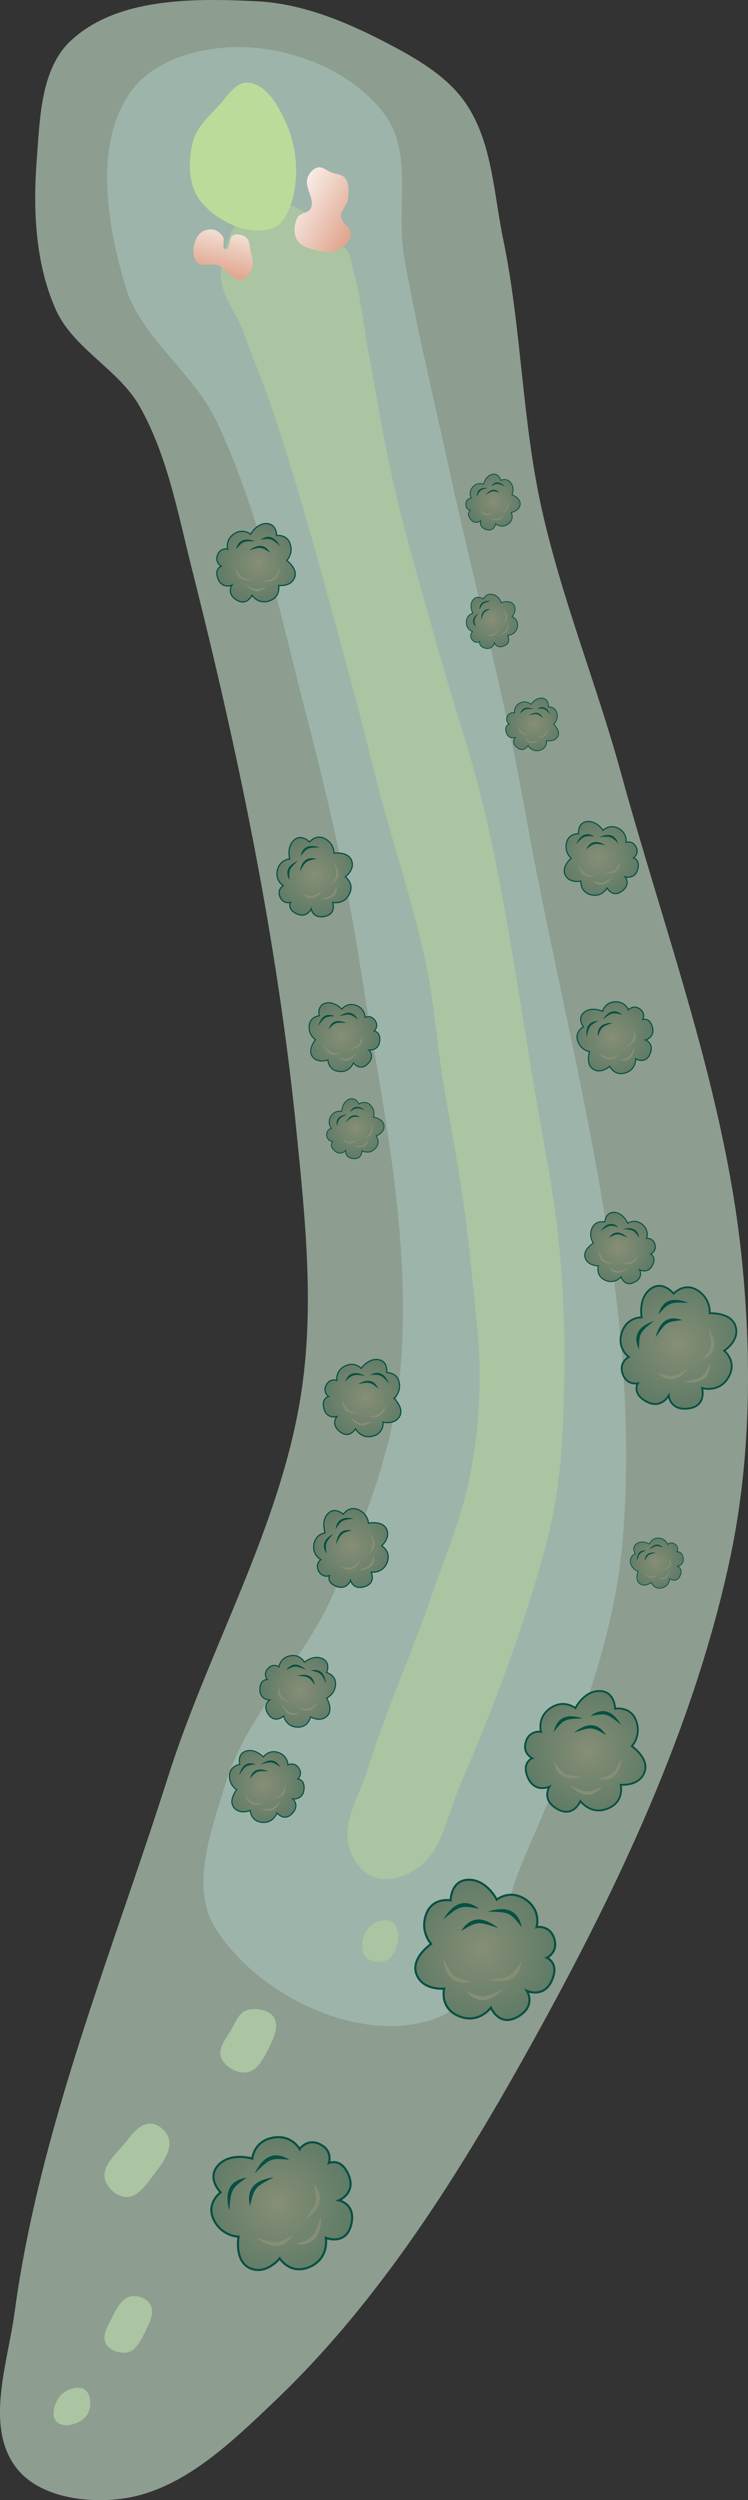 <?xml version="1.0" encoding="UTF-8" standalone="no"?>
<svg
   xmlns:osb="http://www.openswatchbook.org/uri/2009/osb"
   xmlns:dc="http://purl.org/dc/elements/1.1/"
   xmlns:cc="http://creativecommons.org/ns#"
   xmlns:rdf="http://www.w3.org/1999/02/22-rdf-syntax-ns#"
   xmlns:svg="http://www.w3.org/2000/svg"
   xmlns="http://www.w3.org/2000/svg"
   xmlns:xlink="http://www.w3.org/1999/xlink"
   xmlns:sodipodi="http://sodipodi.sourceforge.net/DTD/sodipodi-0.dtd"
   xmlns:inkscape="http://www.inkscape.org/namespaces/inkscape"
   width="82.33mm"
   height="275.031mm"
   viewBox="0 0 82.33 275.031"
   version="1.1"
   id="svg8"
   inkscape:version="1.0.1 (c497b03c, 2020-09-10)"
   sodipodi:docname="4.svg">
  <rect x="0" y="0" width="82.33" height="275.031" fill="#333333" stroke="none"/>
  <defs
     id="defs2">
    <linearGradient
       inkscape:collect="always"
       id="linearGradient884">
      <stop
         style="stop-color:#e0a890;stop-opacity:1;"
         offset="0"
         id="stop880" />
      <stop
         style="stop-color:#ffffff;stop-opacity:1"
         offset="1"
         id="stop882" />
    </linearGradient>
    <linearGradient
       inkscape:collect="always"
       id="linearGradient876">
      <stop
         style="stop-color:#e0a890;stop-opacity:1;"
         offset="0"
         id="stop872" />
      <stop
         style="stop-color:#ffffff;stop-opacity:1"
         offset="1"
         id="stop874" />
    </linearGradient>
    <linearGradient
       id="linearGradient3177"
       osb:paint="solid">
      <stop
         style="stop-color:#000000;stop-opacity:1;"
         offset="0"
         id="stop3175" />
    </linearGradient>
    <linearGradient
       inkscape:collect="always"
       xlink:href="#linearGradient876"
       id="linearGradient878"
       x1="41.022"
       y1="41.503"
       x2="42.65"
       y2="34.442"
       gradientUnits="userSpaceOnUse" />
    <linearGradient
       inkscape:collect="always"
       xlink:href="#linearGradient884"
       id="linearGradient886"
       x1="55.402"
       y1="36.208"
       x2="47.578"
       y2="31.754"
       gradientUnits="userSpaceOnUse" />
    <radialGradient
       inkscape:collect="always"
       xlink:href="#linearGradient3152"
       id="radialGradient4103"
       gradientUnits="userSpaceOnUse"
       gradientTransform="matrix(-3.022,-0.702,0.71,-3.059,256.77,739.676)"
       cx="81.684"
       cy="168.098"
       fx="81.684"
       fy="168.098"
       r="5.486" />
    <linearGradient
       id="linearGradient3152">
      <stop
         style="stop-color:#878e76;stop-opacity:1"
         offset="0"
         id="stop3154" />
      <stop
         id="stop3178"
         offset="1"
         style="stop-color:#065143;stop-opacity:1" />
    </linearGradient>
    <radialGradient
       inkscape:collect="always"
       xlink:href="#linearGradient3152"
       id="radialGradient3061"
       gradientUnits="userSpaceOnUse"
       gradientTransform="matrix(-3.022,-0.702,0.71,-3.059,256.77,739.676)"
       cx="81.684"
       cy="168.098"
       fx="81.684"
       fy="168.098"
       r="5.486" />
    <radialGradient
       inkscape:collect="always"
       xlink:href="#linearGradient3152"
       id="radialGradient3079"
       gradientUnits="userSpaceOnUse"
       gradientTransform="matrix(-3.022,-0.702,0.71,-3.059,256.77,739.676)"
       cx="81.684"
       cy="168.098"
       fx="81.684"
       fy="168.098"
       r="5.486" />
    <radialGradient
       inkscape:collect="always"
       xlink:href="#linearGradient3152"
       id="radialGradient3097"
       gradientUnits="userSpaceOnUse"
       gradientTransform="matrix(-3.022,-0.702,0.71,-3.059,256.77,739.676)"
       cx="81.684"
       cy="168.098"
       fx="81.684"
       fy="168.098"
       r="5.486" />
    <radialGradient
       inkscape:collect="always"
       xlink:href="#linearGradient3152"
       id="radialGradient3115"
       gradientUnits="userSpaceOnUse"
       gradientTransform="matrix(-3.022,-0.702,0.71,-3.059,256.77,739.676)"
       cx="81.684"
       cy="168.098"
       fx="81.684"
       fy="168.098"
       r="5.486" />
    <radialGradient
       inkscape:collect="always"
       xlink:href="#linearGradient3152"
       id="radialGradient3133"
       gradientUnits="userSpaceOnUse"
       gradientTransform="matrix(-3.022,-0.702,0.71,-3.059,256.77,739.676)"
       cx="81.684"
       cy="168.098"
       fx="81.684"
       fy="168.098"
       r="5.486" />
    <radialGradient
       inkscape:collect="always"
       xlink:href="#linearGradient3152"
       id="radialGradient3151"
       gradientUnits="userSpaceOnUse"
       gradientTransform="matrix(-3.022,-0.702,0.71,-3.059,256.77,739.676)"
       cx="81.684"
       cy="168.098"
       fx="81.684"
       fy="168.098"
       r="5.486" />
    <radialGradient
       inkscape:collect="always"
       xlink:href="#linearGradient3152"
       id="radialGradient3169"
       gradientUnits="userSpaceOnUse"
       gradientTransform="matrix(-3.022,-0.702,0.71,-3.059,256.77,739.676)"
       cx="81.684"
       cy="168.098"
       fx="81.684"
       fy="168.098"
       r="5.486" />
    <radialGradient
       inkscape:collect="always"
       xlink:href="#linearGradient3152"
       id="radialGradient3187"
       gradientUnits="userSpaceOnUse"
       gradientTransform="matrix(-3.022,-0.702,0.71,-3.059,256.77,739.676)"
       cx="81.684"
       cy="168.098"
       fx="81.684"
       fy="168.098"
       r="5.486" />
    <radialGradient
       inkscape:collect="always"
       xlink:href="#linearGradient3152"
       id="radialGradient3205"
       gradientUnits="userSpaceOnUse"
       gradientTransform="matrix(-3.022,-0.702,0.71,-3.059,256.77,739.676)"
       cx="81.684"
       cy="168.098"
       fx="81.684"
       fy="168.098"
       r="5.486" />
    <radialGradient
       inkscape:collect="always"
       xlink:href="#linearGradient3152"
       id="radialGradient3223"
       gradientUnits="userSpaceOnUse"
       gradientTransform="matrix(-3.022,-0.702,0.71,-3.059,256.77,739.676)"
       cx="81.684"
       cy="168.098"
       fx="81.684"
       fy="168.098"
       r="5.486" />
    <radialGradient
       inkscape:collect="always"
       xlink:href="#linearGradient3152"
       id="radialGradient3241"
       gradientUnits="userSpaceOnUse"
       gradientTransform="matrix(-3.022,-0.702,0.71,-3.059,256.77,739.676)"
       cx="81.684"
       cy="168.098"
       fx="81.684"
       fy="168.098"
       r="5.486" />
    <radialGradient
       inkscape:collect="always"
       xlink:href="#linearGradient3152"
       id="radialGradient3259"
       gradientUnits="userSpaceOnUse"
       gradientTransform="matrix(-3.022,-0.702,0.71,-3.059,256.77,739.676)"
       cx="81.684"
       cy="168.098"
       fx="81.684"
       fy="168.098"
       r="5.486" />
    <radialGradient
       inkscape:collect="always"
       xlink:href="#linearGradient3152"
       id="radialGradient3277"
       gradientUnits="userSpaceOnUse"
       gradientTransform="matrix(-3.022,-0.702,0.71,-3.059,256.77,739.676)"
       cx="81.684"
       cy="168.098"
       fx="81.684"
       fy="168.098"
       r="5.486" />
    <radialGradient
       inkscape:collect="always"
       xlink:href="#linearGradient3152"
       id="radialGradient3295"
       gradientUnits="userSpaceOnUse"
       gradientTransform="matrix(-3.022,-0.702,0.71,-3.059,256.77,739.676)"
       cx="81.684"
       cy="168.098"
       fx="81.684"
       fy="168.098"
       r="5.486" />
    <radialGradient
       inkscape:collect="always"
       xlink:href="#linearGradient3152"
       id="radialGradient3313"
       gradientUnits="userSpaceOnUse"
       gradientTransform="matrix(-3.022,-0.702,0.71,-3.059,256.77,739.676)"
       cx="81.684"
       cy="168.098"
       fx="81.684"
       fy="168.098"
       r="5.486" />
    <radialGradient
       inkscape:collect="always"
       xlink:href="#linearGradient3152"
       id="radialGradient3331"
       gradientUnits="userSpaceOnUse"
       gradientTransform="matrix(-3.022,-0.702,0.71,-3.059,256.77,739.676)"
       cx="81.684"
       cy="168.098"
       fx="81.684"
       fy="168.098"
       r="5.486" />
    <radialGradient
       inkscape:collect="always"
       xlink:href="#linearGradient3152"
       id="radialGradient3349"
       gradientUnits="userSpaceOnUse"
       gradientTransform="matrix(-3.022,-0.702,0.71,-3.059,256.77,739.676)"
       cx="81.684"
       cy="168.098"
       fx="81.684"
       fy="168.098"
       r="5.486" />
    <radialGradient
       inkscape:collect="always"
       xlink:href="#linearGradient3152"
       id="radialGradient3367"
       gradientUnits="userSpaceOnUse"
       gradientTransform="matrix(-3.022,-0.702,0.71,-3.059,256.77,739.676)"
       cx="81.684"
       cy="168.098"
       fx="81.684"
       fy="168.098"
       r="5.486" />
  </defs>
  <sodipodi:namedview
     id="base"
     pagecolor="#ffffff"
     bordercolor="#666666"
     borderopacity="1.0"
     inkscape:pageopacity="0.0"
     inkscape:pageshadow="2"
     inkscape:zoom="0.70000001"
     inkscape:cx="200.73802"
     inkscape:cy="421.16165"
     inkscape:document-units="mm"
     inkscape:current-layer="layer3"
     inkscape:document-rotation="0"
     showgrid="false"
     inkscape:snap-global="false"
     inkscape:window-width="1252"
     inkscape:window-height="803"
     inkscape:window-x="137"
     inkscape:window-y="23"
     inkscape:window-maximized="0"
     fit-margin-top="0"
     fit-margin-left="0"
     fit-margin-right="0"
     fit-margin-bottom="0" />
  <g
     inkscape:groupmode="layer"
     id="layer3"
     inkscape:label="Outside Rough"
     style="display:inline"
     sodipodi:insensitive="true"
     transform="translate(-16.513,-11.429)">
    <path
       style="opacity:1;fill:#8d9d90;fill-opacity:1;stroke:none;stroke-width:0.265px;stroke-linecap:butt;stroke-linejoin:miter;stroke-opacity:1"
       d="m 18.127,265.754 c -0.768,5.655 -3.299,12.58 0.159,17.121 2.494,3.274 7.801,3.995 11.872,3.393 6.494,-0.961 11.801,-6.138 16.557,-10.664 11.883,-11.307 20.729,-25.641 28.666,-39.996 9.111,-16.478 17.372,-33.885 21.389,-52.28 2.378,-10.892 2.516,-22.325 1.391,-33.417 C 96.308,131.653 89.72,114.184 84.869,96.485 82.174,86.649 78.275,77.139 76.086,67.179 73.959,57.498 73.906,47.445 71.895,37.739 70.851,32.701 70.699,27.114 67.818,22.85 c -2.105,-3.116 -5.646,-5.092 -8.984,-6.823 -4.359,-2.261 -9.136,-4.215 -14.04,-4.458 -6.973,-0.345 -15.381,-0.421 -20.489,4.337 -3.309,3.082 -3.397,8.53 -3.744,13.038 -0.427,5.543 -0.171,11.47 2.095,16.547 1.92,4.301 6.942,6.575 9.251,10.68 3.051,5.425 4.186,11.743 5.711,17.777 5.136,20.328 9.422,40.975 11.517,61.837 0.975,9.71 2.024,19.639 0.471,29.274 -2.349,14.572 -10.121,27.741 -14.589,41.808 -6.181,19.462 -14.141,38.651 -16.89,58.885 z"
       id="path926"
       sodipodi:nodetypes="aaaaaaaaaaaaaaaaaaaaaa" />
  </g>
  <g
     inkscape:groupmode="layer"
     id="layer4"
     inkscape:label="Rough"
     style="display:inline"
     sodipodi:insensitive="true"
     transform="translate(-16.513,-11.429)">
    <path
       style="opacity:1;fill:#9db4ab;fill-opacity:1;stroke:none;stroke-width:0.265px;stroke-linecap:butt;stroke-linejoin:miter;stroke-opacity:1"
       d="m 30.918,21.502 c -4.115,5.764 -2.622,14.43 -0.664,21.236 1.665,5.788 7.483,9.562 10.072,14.999 4.808,10.1 7.007,21.262 9.829,32.086 2.368,9.085 4.504,18.253 5.947,27.529 2.351,15.113 5.927,30.456 4.393,45.673 -0.823,8.157 -3.959,15.985 -7.195,23.518 -3.213,7.481 -9.669,13.469 -12.021,21.265 -1.509,5.001 -3.851,11.18 -1.118,15.632 4.55,7.414 15.82,12.939 24.051,10.126 6.373,-2.178 7.261,-11.414 9.929,-17.599 4.86,-11.266 9.883,-22.93 10.909,-35.157 C 87.312,153.864 78.997,127.029 74.26,100.405 72.027,87.859 68.663,75.542 65.962,63.089 64.26,55.238 62.331,47.43 60.977,39.512 60.107,34.43 61.962,28.371 58.965,24.175 55.679,19.574 49.419,16.91 43.772,16.632 39.196,16.406 33.58,17.773 30.918,21.502 Z"
       id="path928"
       sodipodi:nodetypes="aaaaaaaaaaaaaaaaaa" />
  </g>
  <g
     inkscape:groupmode="layer"
     id="layer5"
     inkscape:label="Fairway"
     style="display:inline;opacity:1"
     sodipodi:insensitive="true"
     transform="translate(-16.513,-11.429)">
    <path
       style="opacity:1;fill:#abc4a1;fill-opacity:1;stroke:none;stroke-width:0.265px;stroke-linecap:butt;stroke-linejoin:miter;stroke-opacity:1"
       d="m 57.752,217.957 c -1.442,-0.479 -2.551,-2.05 -2.879,-3.534 -0.626,-2.826 1.272,-5.653 2.129,-8.417 1.986,-6.408 4.766,-12.545 6.963,-18.884 1.472,-4.248 3.225,-8.432 4.167,-12.828 0.76,-3.55 1.107,-7.199 1.173,-10.829 0.071,-3.876 -0.459,-7.742 -0.83,-11.602 -0.306,-3.179 -0.693,-6.352 -1.152,-9.513 -0.607,-4.183 -1.465,-8.327 -2.12,-12.503 -0.629,-4.012 -0.92,-8.081 -1.739,-12.059 C 62.076,111.053 59.844,104.518 58.097,97.866 57.201,94.455 56.396,91.02 55.472,87.617 52.733,77.522 50.084,67.391 46.822,57.452 45.768,54.242 44.468,51.117 43.298,47.946 c -0.829,-2.248 -2.707,-4.362 -2.477,-6.747 0.276,-2.858 1.693,-6.602 4.46,-7.371 3.334,-0.926 6.927,2.216 9.185,4.838 0.742,0.862 0.835,2.121 1.123,3.221 0.684,2.609 0.933,5.313 1.425,7.965 0.951,5.122 1.779,10.271 2.951,15.348 1.365,5.915 3.12,11.733 4.747,17.58 1.691,6.074 3.786,12.041 5.212,18.183 2.346,10.106 3.748,20.408 5.481,30.636 0.912,5.383 2.033,10.742 2.587,16.173 0.474,4.647 0.666,9.329 0.626,13.999 -0.04,4.754 -0.135,9.54 -0.879,14.236 -0.664,4.188 -1.895,8.277 -3.181,12.318 -2.114,6.641 -4.658,13.149 -7.437,19.541 -1.308,3.007 -1.787,6.768 -4.338,8.829 -1.345,1.087 -3.391,1.805 -5.032,1.26 z"
       id="path930"
       sodipodi:nodetypes="aaaaaaaaaaaaaaaaaaaaaaaaaaaaaa" />
    <path
       style="opacity:1;fill:#abc4a1;fill-opacity:1;stroke:none;stroke-width:0.265px;stroke-linecap:butt;stroke-linejoin:miter;stroke-opacity:1"
       d="m 25.899,274.35 c -0.703,-0.56 -2.018,-0.123 -2.646,0.52 -0.701,0.718 -1.225,2.262 -0.51,2.967 0.785,0.774 2.56,0.254 3.251,-0.605 0.602,-0.749 0.658,-2.284 -0.094,-2.882 z"
       id="path3498"
       sodipodi:nodetypes="aaaaa" />
    <path
       style="opacity:1;fill:#abc4a1;fill-opacity:1;stroke:none;stroke-width:0.265px;stroke-linecap:butt;stroke-linejoin:miter;stroke-opacity:1"
       d="m 59.798,222.971 c -0.633,-0.611 -1.992,-0.23 -2.608,0.397 -0.778,0.791 -1.139,2.433 -0.444,3.298 0.544,0.678 1.926,0.768 2.599,0.217 1.016,-0.832 1.398,-3 0.454,-3.912 z"
       id="path3500"
       sodipodi:nodetypes="aaaaa" />
    <path
       style="opacity:1;fill:#abc4a1;fill-opacity:1;stroke:none;stroke-width:0.265px;stroke-linecap:butt;stroke-linejoin:miter;stroke-opacity:1"
       d="m 33.08,264.977 c -0.375,-0.712 -1.447,-1.112 -2.23,-0.926 -1.005,0.239 -1.553,1.428 -2.023,2.348 -0.44,0.861 -1.114,1.962 -0.67,2.821 0.399,0.772 1.574,1.177 2.419,0.973 0.914,-0.22 1.431,-1.287 1.85,-2.128 0.469,-0.942 1.144,-2.157 0.654,-3.088 z"
       id="path3502"
       sodipodi:nodetypes="aaaaaaa" />
    <path
       style="opacity:1;fill:#abc4a1;fill-opacity:1;stroke:none;stroke-width:0.265px;stroke-linecap:butt;stroke-linejoin:miter;stroke-opacity:1"
       d="m 46.66,233.364 c -0.561,-0.881 -2.044,-1.119 -3.033,-0.784 -0.846,0.286 -1.216,1.329 -1.654,2.108 -0.53,0.943 -1.502,2.019 -1.141,3.039 0.368,1.039 1.76,1.834 2.851,1.676 1.116,-0.161 1.802,-1.464 2.311,-2.47 0.546,-1.08 1.315,-2.547 0.665,-3.568 z"
       id="path3504"
       sodipodi:nodetypes="aaaaaaa" />
    <path
       style="opacity:1;fill:#abc4a1;fill-opacity:1;stroke:none;stroke-width:0.265px;stroke-linecap:butt;stroke-linejoin:miter;stroke-opacity:1"
       d="m 33.031,245.037 c -1.257,-0.004 -2.131,1.396 -2.944,2.354 -0.903,1.065 -2.287,2.28 -2.047,3.656 0.181,1.037 1.333,2.049 2.385,2.068 1.256,0.024 2.179,-1.36 2.939,-2.361 0.887,-1.168 2.087,-2.62 1.735,-4.043 -0.213,-0.861 -1.181,-1.672 -2.068,-1.674 z"
       id="path3506"
       sodipodi:nodetypes="aaaaaaa" />
  </g>
  <g
     inkscape:groupmode="layer"
     id="layer6"
     inkscape:label="Sand"
     style="display:inline;opacity:1"
     sodipodi:insensitive="true"
     transform="translate(-16.513,-11.429)">
    <path
       style="opacity:1;fill:url(#linearGradient878);fill-opacity:1;stroke:none;stroke-width:0.265px;stroke-linecap:butt;stroke-linejoin:miter;stroke-opacity:1"
       d="m 40.069,36.711 c -0.474,-0.111 -1.05,-0.007 -1.429,0.298 -0.523,0.42 -0.776,1.166 -0.826,1.836 -0.037,0.506 0.031,1.133 0.415,1.466 0.586,0.507 1.576,0.042 2.304,0.305 0.949,0.343 1.563,1.764 2.56,1.614 0.6,-0.09 1.009,-0.8 1.186,-1.38 0.186,-0.608 -0.091,-1.271 -0.222,-1.893 -0.099,-0.469 -0.064,-1.056 -0.423,-1.373 -0.375,-0.333 -1.028,-0.485 -1.48,-0.267 -0.524,0.252 -0.254,1.625 -0.83,1.536 -0.456,-0.07 -0.021,-0.966 -0.262,-1.36 -0.219,-0.36 -0.583,-0.684 -0.993,-0.781 z"
       id="path936"
       sodipodi:nodetypes="aaaaaaaaaaaaa" />
    <path
       style="opacity:1;fill:url(#linearGradient886);fill-opacity:1;stroke:none;stroke-width:0.265px;stroke-linecap:butt;stroke-linejoin:miter;stroke-opacity:1"
       d="m 50.364,30.995 c -0.368,1.057 0.822,2.317 0.362,3.337 -0.246,0.547 -1.189,0.509 -1.469,1.039 -0.384,0.73 -0.468,1.772 -0.036,2.475 0.479,0.778 1.574,0.996 2.464,1.2 0.57,0.131 1.219,0.23 1.755,-0.003 0.762,-0.332 1.6,-0.997 1.701,-1.822 0.092,-0.752 -1.062,-1.229 -1.106,-1.985 -0.038,-0.665 0.678,-1.185 0.767,-1.846 0.106,-0.788 0.181,-1.735 -0.302,-2.366 -0.336,-0.44 -1.018,-0.433 -1.534,-0.635 -0.487,-0.19 -0.961,-0.656 -1.471,-0.543 -0.525,0.117 -0.955,0.64 -1.132,1.148 z"
       id="path940"
       sodipodi:nodetypes="aaaaaaaaaaaaa" />
  </g>
  <g
     inkscape:groupmode="layer"
     id="layer7"
     inkscape:label="Green"
     style="display:inline"
     sodipodi:insensitive="true"
     transform="translate(-16.513,-11.429)">
    <path
       style="opacity:1;fill:#bbdb9b;fill-opacity:1;stroke:none;stroke-width:0.265px;stroke-linecap:butt;stroke-linejoin:miter;stroke-opacity:1"
       d="m 38.572,33.541 c 1.735,2.205 5.162,3.842 7.851,3.037 1.239,-0.371 1.906,-1.912 2.255,-3.157 0.749,-2.674 0.496,-5.762 -0.613,-8.308 -0.833,-1.913 -2.177,-4.43 -4.257,-4.589 -1.398,-0.107 -2.332,1.595 -3.295,2.613 -1.11,1.174 -2.409,2.391 -2.795,3.959 -0.518,2.104 -0.485,4.741 0.855,6.444 z"
       id="path942"
       sodipodi:nodetypes="aaaaaaaa" />
  </g>
  <g
     inkscape:groupmode="layer"
     id="layer9"
     inkscape:label="Trees"
     style="display:inline"
     sodipodi:insensitive="true"
     transform="translate(-16.513,-11.429)">
    <g
       id="g4101"
       transform="matrix(-1.445,0.557,-0.557,-1.445,327.53,424.811)"
       style="display:inline">
      <path
         style="fill:url(#radialGradient4103);fill-opacity:1;stroke:#065143;stroke-width:0.15;stroke-linecap:butt;stroke-linejoin:miter;stroke-miterlimit:4;stroke-dasharray:none;stroke-opacity:1"
         d="m 126.414,171.204 c 0,0 -0.776,0.548 -1.474,-0.208 -0.698,-0.756 -0.104,-1.465 -0.104,-1.465 v 0 c 0,0 -0.978,0.069 -1.002,-1.323 -0.023,-1.391 1.295,-1.408 1.295,-1.408 v 0 c 0,0 -1.078,-0.673 -0.189,-1.937 0.889,-1.264 2.013,-0.217 2.013,-0.217 v 0 c 0,0 0.273,-1.437 1.795,-1.512 1.522,-0.074 1.786,1.332 1.786,1.332 v 0 c 0,0 1.319,-0.775 2.211,0.095 0.892,0.87 -0.033,2.401 -0.033,2.401 v 0 c 0,0 1.079,0.416 1.209,1.736 0.13,1.32 -1.157,1.655 -1.157,1.655 v 0 c 0,0 0.605,1.323 -0.557,1.871 -1.162,0.548 -2.4,-0.444 -2.4,-0.444 v 0 c 0,0 -0.523,1.099 -1.871,0.869 -1.348,-0.23 -1.521,-1.446 -1.521,-1.446 h 1e-5 v -1e-5 z"
         id="path4087"
         sodipodi:nodetypes="czcczcczcczcczcczcczcczcccc" />
      <path
         style="fill:#065143;fill-opacity:1;stroke:none;stroke-width:0.265px;stroke-linecap:butt;stroke-linejoin:miter;stroke-opacity:1"
         d="m 132.654,168.926 c -0.656,1.366 -0.686,1.404 -1.993,1.74 1.25,0.264 1.852,-0.415 1.993,-1.74 z"
         id="path4089"
         sodipodi:nodetypes="ccc" />
      <path
         style="fill:#065143;fill-opacity:1;stroke:none;stroke-width:0.265px;stroke-linecap:butt;stroke-linejoin:miter;stroke-opacity:1"
         d="m 130.014,170.743 c -1.39,0.603 -1.438,0.612 -2.646,0.009 0.771,1.019 1.671,0.9 2.646,-0.009 z"
         id="path4091"
         sodipodi:nodetypes="ccc" />
      <path
         style="fill:#065143;fill-opacity:1;stroke:none;stroke-width:0.265px;stroke-linecap:butt;stroke-linejoin:miter;stroke-opacity:1"
         d="m 128.86,169.989 c 1.507,-0.162 1.553,-0.177 2.306,-1.298 -0.168,1.267 -1.009,1.607 -2.306,1.298 z"
         id="path4093"
         sodipodi:nodetypes="ccc" />
      <path
         style="fill:#878e76;fill-opacity:1;stroke:none;stroke-width:0.265px;stroke-linecap:butt;stroke-linejoin:miter;stroke-opacity:1"
         d="m 131.555,166.452 c -1.167,-0.967 -1.21,-0.989 -2.538,-0.748 1.025,-0.763 1.856,-0.397 2.538,0.748 z"
         id="path4095"
         sodipodi:nodetypes="ccc" />
      <path
         style="fill:#878e76;fill-opacity:1;stroke:none;stroke-width:0.265px;stroke-linecap:butt;stroke-linejoin:miter;stroke-opacity:1"
         d="m 126.723,166.192 c 0.963,-1.17 1.002,-1.2 2.352,-1.213 -1.151,-0.556 -1.897,-0.04 -2.352,1.213 z"
         id="path4097"
         sodipodi:nodetypes="ccc" />
      <path
         style="fill:#878e76;fill-opacity:1;stroke:none;stroke-width:0.265px;stroke-linecap:butt;stroke-linejoin:miter;stroke-opacity:1"
         d="m 127.94,166.394 c -1.311,0.761 -1.346,0.793 -1.579,2.123 -0.361,-1.226 0.269,-1.879 1.579,-2.123 z"
         id="path4099"
         sodipodi:nodetypes="ccc" />
    </g>
    <g
       id="g3059"
       transform="matrix(-1.404,-0.652,0.652,-1.404,141.438,546.212)"
       style="display:inline">
      <path
         style="fill:url(#radialGradient3061);fill-opacity:1;stroke:#065143;stroke-width:0.15;stroke-linecap:butt;stroke-linejoin:miter;stroke-miterlimit:4;stroke-dasharray:none;stroke-opacity:1"
         d="m 126.414,171.204 c 0,0 -0.776,0.548 -1.474,-0.208 -0.698,-0.756 -0.104,-1.465 -0.104,-1.465 v 0 c 0,0 -0.978,0.069 -1.002,-1.323 -0.023,-1.391 1.295,-1.408 1.295,-1.408 v 0 c 0,0 -1.078,-0.673 -0.189,-1.937 0.889,-1.264 2.013,-0.217 2.013,-0.217 v 0 c 0,0 0.273,-1.437 1.795,-1.512 1.522,-0.074 1.786,1.332 1.786,1.332 v 0 c 0,0 1.319,-0.775 2.211,0.095 0.892,0.87 -0.033,2.401 -0.033,2.401 v 0 c 0,0 1.079,0.416 1.209,1.736 0.13,1.32 -1.157,1.655 -1.157,1.655 v 0 c 0,0 0.605,1.323 -0.557,1.871 -1.162,0.548 -2.4,-0.444 -2.4,-0.444 v 0 c 0,0 -0.523,1.099 -1.871,0.869 -1.348,-0.23 -1.521,-1.446 -1.521,-1.446 h 1e-5 v -1e-5 z"
         id="path3045"
         sodipodi:nodetypes="czcczcczcczcczcczcczcczcccc" />
      <path
         style="fill:#065143;fill-opacity:1;stroke:none;stroke-width:0.265px;stroke-linecap:butt;stroke-linejoin:miter;stroke-opacity:1"
         d="m 132.654,168.926 c -0.656,1.366 -0.686,1.404 -1.993,1.74 1.25,0.264 1.852,-0.415 1.993,-1.74 z"
         id="path3047"
         sodipodi:nodetypes="ccc" />
      <path
         style="fill:#065143;fill-opacity:1;stroke:none;stroke-width:0.265px;stroke-linecap:butt;stroke-linejoin:miter;stroke-opacity:1"
         d="m 130.014,170.743 c -1.39,0.603 -1.438,0.612 -2.646,0.009 0.771,1.019 1.671,0.9 2.646,-0.009 z"
         id="path3049"
         sodipodi:nodetypes="ccc" />
      <path
         style="fill:#065143;fill-opacity:1;stroke:none;stroke-width:0.265px;stroke-linecap:butt;stroke-linejoin:miter;stroke-opacity:1"
         d="m 128.86,169.989 c 1.507,-0.162 1.553,-0.177 2.306,-1.298 -0.168,1.267 -1.009,1.607 -2.306,1.298 z"
         id="path3051"
         sodipodi:nodetypes="ccc" />
      <path
         style="fill:#878e76;fill-opacity:1;stroke:none;stroke-width:0.265px;stroke-linecap:butt;stroke-linejoin:miter;stroke-opacity:1"
         d="m 131.555,166.452 c -1.167,-0.967 -1.21,-0.989 -2.538,-0.748 1.025,-0.763 1.856,-0.397 2.538,0.748 z"
         id="path3053"
         sodipodi:nodetypes="ccc" />
      <path
         style="fill:#878e76;fill-opacity:1;stroke:none;stroke-width:0.265px;stroke-linecap:butt;stroke-linejoin:miter;stroke-opacity:1"
         d="m 126.723,166.192 c 0.963,-1.17 1.002,-1.2 2.352,-1.213 -1.151,-0.556 -1.897,-0.04 -2.352,1.213 z"
         id="path3055"
         sodipodi:nodetypes="ccc" />
      <path
         style="fill:#878e76;fill-opacity:1;stroke:none;stroke-width:0.265px;stroke-linecap:butt;stroke-linejoin:miter;stroke-opacity:1"
         d="m 127.94,166.394 c -1.311,0.761 -1.346,0.793 -1.579,2.123 -0.361,-1.226 0.269,-1.879 1.579,-2.123 z"
         id="path3057"
         sodipodi:nodetypes="ccc" />
    </g>
    <g
       id="g3077"
       transform="matrix(1.209,-0.562,-0.562,-1.209,19.441,479.966)"
       style="display:inline">
      <path
         style="fill:url(#radialGradient3079);fill-opacity:1;stroke:#065143;stroke-width:0.15;stroke-linecap:butt;stroke-linejoin:miter;stroke-miterlimit:4;stroke-dasharray:none;stroke-opacity:1"
         d="m 126.414,171.204 c 0,0 -0.776,0.548 -1.474,-0.208 -0.698,-0.756 -0.104,-1.465 -0.104,-1.465 v 0 c 0,0 -0.978,0.069 -1.002,-1.323 -0.023,-1.391 1.295,-1.408 1.295,-1.408 v 0 c 0,0 -1.078,-0.673 -0.189,-1.937 0.889,-1.264 2.013,-0.217 2.013,-0.217 v 0 c 0,0 0.273,-1.437 1.795,-1.512 1.522,-0.074 1.786,1.332 1.786,1.332 v 0 c 0,0 1.319,-0.775 2.211,0.095 0.892,0.87 -0.033,2.401 -0.033,2.401 v 0 c 0,0 1.079,0.416 1.209,1.736 0.13,1.32 -1.157,1.655 -1.157,1.655 v 0 c 0,0 0.605,1.323 -0.557,1.871 -1.162,0.548 -2.4,-0.444 -2.4,-0.444 v 0 c 0,0 -0.523,1.099 -1.871,0.869 -1.348,-0.23 -1.521,-1.446 -1.521,-1.446 h 1e-5 v -1e-5 z"
         id="path3063"
         sodipodi:nodetypes="czcczcczcczcczcczcczcczcccc" />
      <path
         style="fill:#065143;fill-opacity:1;stroke:none;stroke-width:0.265px;stroke-linecap:butt;stroke-linejoin:miter;stroke-opacity:1"
         d="m 132.654,168.926 c -0.656,1.366 -0.686,1.404 -1.993,1.74 1.25,0.264 1.852,-0.415 1.993,-1.74 z"
         id="path3065"
         sodipodi:nodetypes="ccc" />
      <path
         style="fill:#065143;fill-opacity:1;stroke:none;stroke-width:0.265px;stroke-linecap:butt;stroke-linejoin:miter;stroke-opacity:1"
         d="m 130.014,170.743 c -1.39,0.603 -1.438,0.612 -2.646,0.009 0.771,1.019 1.671,0.9 2.646,-0.009 z"
         id="path3067"
         sodipodi:nodetypes="ccc" />
      <path
         style="fill:#065143;fill-opacity:1;stroke:none;stroke-width:0.265px;stroke-linecap:butt;stroke-linejoin:miter;stroke-opacity:1"
         d="m 128.86,169.989 c 1.507,-0.162 1.553,-0.177 2.306,-1.298 -0.168,1.267 -1.009,1.607 -2.306,1.298 z"
         id="path3069"
         sodipodi:nodetypes="ccc" />
      <path
         style="fill:#878e76;fill-opacity:1;stroke:none;stroke-width:0.265px;stroke-linecap:butt;stroke-linejoin:miter;stroke-opacity:1"
         d="m 131.555,166.452 c -1.167,-0.967 -1.21,-0.989 -2.538,-0.748 1.025,-0.763 1.856,-0.397 2.538,0.748 z"
         id="path3071"
         sodipodi:nodetypes="ccc" />
      <path
         style="fill:#878e76;fill-opacity:1;stroke:none;stroke-width:0.265px;stroke-linecap:butt;stroke-linejoin:miter;stroke-opacity:1"
         d="m 126.723,166.192 c 0.963,-1.17 1.002,-1.2 2.352,-1.213 -1.151,-0.556 -1.897,-0.04 -2.352,1.213 z"
         id="path3073"
         sodipodi:nodetypes="ccc" />
      <path
         style="fill:#878e76;fill-opacity:1;stroke:none;stroke-width:0.265px;stroke-linecap:butt;stroke-linejoin:miter;stroke-opacity:1"
         d="m 127.94,166.394 c -1.311,0.761 -1.346,0.793 -1.579,2.123 -0.361,-1.226 0.269,-1.879 1.579,-2.123 z"
         id="path3075"
         sodipodi:nodetypes="ccc" />
    </g>
    <g
       id="g3095"
       transform="matrix(0.619,-1.181,-1.181,-0.619,209.656,415.977)"
       style="display:inline">
      <path
         style="fill:url(#radialGradient3097);fill-opacity:1;stroke:#065143;stroke-width:0.15;stroke-linecap:butt;stroke-linejoin:miter;stroke-miterlimit:4;stroke-dasharray:none;stroke-opacity:1"
         d="m 126.414,171.204 c 0,0 -0.776,0.548 -1.474,-0.208 -0.698,-0.756 -0.104,-1.465 -0.104,-1.465 v 0 c 0,0 -0.978,0.069 -1.002,-1.323 -0.023,-1.391 1.295,-1.408 1.295,-1.408 v 0 c 0,0 -1.078,-0.673 -0.189,-1.937 0.889,-1.264 2.013,-0.217 2.013,-0.217 v 0 c 0,0 0.273,-1.437 1.795,-1.512 1.522,-0.074 1.786,1.332 1.786,1.332 v 0 c 0,0 1.319,-0.775 2.211,0.095 0.892,0.87 -0.033,2.401 -0.033,2.401 v 0 c 0,0 1.079,0.416 1.209,1.736 0.13,1.32 -1.157,1.655 -1.157,1.655 v 0 c 0,0 0.605,1.323 -0.557,1.871 -1.162,0.548 -2.4,-0.444 -2.4,-0.444 v 0 c 0,0 -0.523,1.099 -1.871,0.869 -1.348,-0.23 -1.521,-1.446 -1.521,-1.446 h 1e-5 v -1e-5 z"
         id="path3081"
         sodipodi:nodetypes="czcczcczcczcczcczcczcczcccc" />
      <path
         style="fill:#065143;fill-opacity:1;stroke:none;stroke-width:0.265px;stroke-linecap:butt;stroke-linejoin:miter;stroke-opacity:1"
         d="m 132.654,168.926 c -0.656,1.366 -0.686,1.404 -1.993,1.74 1.25,0.264 1.852,-0.415 1.993,-1.74 z"
         id="path3083"
         sodipodi:nodetypes="ccc" />
      <path
         style="fill:#065143;fill-opacity:1;stroke:none;stroke-width:0.265px;stroke-linecap:butt;stroke-linejoin:miter;stroke-opacity:1"
         d="m 130.014,170.743 c -1.39,0.603 -1.438,0.612 -2.646,0.009 0.771,1.019 1.671,0.9 2.646,-0.009 z"
         id="path3085"
         sodipodi:nodetypes="ccc" />
      <path
         style="fill:#065143;fill-opacity:1;stroke:none;stroke-width:0.265px;stroke-linecap:butt;stroke-linejoin:miter;stroke-opacity:1"
         d="m 128.86,169.989 c 1.507,-0.162 1.553,-0.177 2.306,-1.298 -0.168,1.267 -1.009,1.607 -2.306,1.298 z"
         id="path3087"
         sodipodi:nodetypes="ccc" />
      <path
         style="fill:#878e76;fill-opacity:1;stroke:none;stroke-width:0.265px;stroke-linecap:butt;stroke-linejoin:miter;stroke-opacity:1"
         d="m 131.555,166.452 c -1.167,-0.967 -1.21,-0.989 -2.538,-0.748 1.025,-0.763 1.856,-0.397 2.538,0.748 z"
         id="path3089"
         sodipodi:nodetypes="ccc" />
      <path
         style="fill:#878e76;fill-opacity:1;stroke:none;stroke-width:0.265px;stroke-linecap:butt;stroke-linejoin:miter;stroke-opacity:1"
         d="m 126.723,166.192 c 0.963,-1.17 1.002,-1.2 2.352,-1.213 -1.151,-0.556 -1.897,-0.04 -2.352,1.213 z"
         id="path3091"
         sodipodi:nodetypes="ccc" />
      <path
         style="fill:#878e76;fill-opacity:1;stroke:none;stroke-width:0.265px;stroke-linecap:butt;stroke-linejoin:miter;stroke-opacity:1"
         d="m 127.94,166.394 c -1.311,0.761 -1.346,0.793 -1.579,2.123 -0.361,-1.226 0.269,-1.879 1.579,-2.123 z"
         id="path3093"
         sodipodi:nodetypes="ccc" />
    </g>
    <g
       id="g3113"
       transform="matrix(-0.677,-0.374,0.374,-0.677,109.237,310.84)"
       style="display:inline">
      <path
         style="fill:url(#radialGradient3115);fill-opacity:1;stroke:#065143;stroke-width:0.15;stroke-linecap:butt;stroke-linejoin:miter;stroke-miterlimit:4;stroke-dasharray:none;stroke-opacity:1"
         d="m 126.414,171.204 c 0,0 -0.776,0.548 -1.474,-0.208 -0.698,-0.756 -0.104,-1.465 -0.104,-1.465 v 0 c 0,0 -0.978,0.069 -1.002,-1.323 -0.023,-1.391 1.295,-1.408 1.295,-1.408 v 0 c 0,0 -1.078,-0.673 -0.189,-1.937 0.889,-1.264 2.013,-0.217 2.013,-0.217 v 0 c 0,0 0.273,-1.437 1.795,-1.512 1.522,-0.074 1.786,1.332 1.786,1.332 v 0 c 0,0 1.319,-0.775 2.211,0.095 0.892,0.87 -0.033,2.401 -0.033,2.401 v 0 c 0,0 1.079,0.416 1.209,1.736 0.13,1.32 -1.157,1.655 -1.157,1.655 v 0 c 0,0 0.605,1.323 -0.557,1.871 -1.162,0.548 -2.4,-0.444 -2.4,-0.444 v 0 c 0,0 -0.523,1.099 -1.871,0.869 -1.348,-0.23 -1.521,-1.446 -1.521,-1.446 h 1e-5 v -1e-5 z"
         id="path3099"
         sodipodi:nodetypes="czcczcczcczcczcczcczcczcccc" />
      <path
         style="fill:#065143;fill-opacity:1;stroke:none;stroke-width:0.265px;stroke-linecap:butt;stroke-linejoin:miter;stroke-opacity:1"
         d="m 132.654,168.926 c -0.656,1.366 -0.686,1.404 -1.993,1.74 1.25,0.264 1.852,-0.415 1.993,-1.74 z"
         id="path3101"
         sodipodi:nodetypes="ccc" />
      <path
         style="fill:#065143;fill-opacity:1;stroke:none;stroke-width:0.265px;stroke-linecap:butt;stroke-linejoin:miter;stroke-opacity:1"
         d="m 130.014,170.743 c -1.39,0.603 -1.438,0.612 -2.646,0.009 0.771,1.019 1.671,0.9 2.646,-0.009 z"
         id="path3103"
         sodipodi:nodetypes="ccc" />
      <path
         style="fill:#065143;fill-opacity:1;stroke:none;stroke-width:0.265px;stroke-linecap:butt;stroke-linejoin:miter;stroke-opacity:1"
         d="m 128.86,169.989 c 1.507,-0.162 1.553,-0.177 2.306,-1.298 -0.168,1.267 -1.009,1.607 -2.306,1.298 z"
         id="path3105"
         sodipodi:nodetypes="ccc" />
      <path
         style="fill:#878e76;fill-opacity:1;stroke:none;stroke-width:0.265px;stroke-linecap:butt;stroke-linejoin:miter;stroke-opacity:1"
         d="m 131.555,166.452 c -1.167,-0.967 -1.21,-0.989 -2.538,-0.748 1.025,-0.763 1.856,-0.397 2.538,0.748 z"
         id="path3107"
         sodipodi:nodetypes="ccc" />
      <path
         style="fill:#878e76;fill-opacity:1;stroke:none;stroke-width:0.265px;stroke-linecap:butt;stroke-linejoin:miter;stroke-opacity:1"
         d="m 126.723,166.192 c 0.963,-1.17 1.002,-1.2 2.352,-1.213 -1.151,-0.556 -1.897,-0.04 -2.352,1.213 z"
         id="path3109"
         sodipodi:nodetypes="ccc" />
      <path
         style="fill:#878e76;fill-opacity:1;stroke:none;stroke-width:0.265px;stroke-linecap:butt;stroke-linejoin:miter;stroke-opacity:1"
         d="m 127.94,166.394 c -1.311,0.761 -1.346,0.793 -1.579,2.123 -0.361,-1.226 0.269,-1.879 1.579,-2.123 z"
         id="path3111"
         sodipodi:nodetypes="ccc" />
    </g>
    <g
       id="g3131"
       transform="matrix(-0.807,0.187,-0.187,-0.807,219.72,237.037)"
       style="display:inline">
      <path
         style="fill:url(#radialGradient3133);fill-opacity:1;stroke:#065143;stroke-width:0.15;stroke-linecap:butt;stroke-linejoin:miter;stroke-miterlimit:4;stroke-dasharray:none;stroke-opacity:1"
         d="m 126.414,171.204 c 0,0 -0.776,0.548 -1.474,-0.208 -0.698,-0.756 -0.104,-1.465 -0.104,-1.465 v 0 c 0,0 -0.978,0.069 -1.002,-1.323 -0.023,-1.391 1.295,-1.408 1.295,-1.408 v 0 c 0,0 -1.078,-0.673 -0.189,-1.937 0.889,-1.264 2.013,-0.217 2.013,-0.217 v 0 c 0,0 0.273,-1.437 1.795,-1.512 1.522,-0.074 1.786,1.332 1.786,1.332 v 0 c 0,0 1.319,-0.775 2.211,0.095 0.892,0.87 -0.033,2.401 -0.033,2.401 v 0 c 0,0 1.079,0.416 1.209,1.736 0.13,1.32 -1.157,1.655 -1.157,1.655 v 0 c 0,0 0.605,1.323 -0.557,1.871 -1.162,0.548 -2.4,-0.444 -2.4,-0.444 v 0 c 0,0 -0.523,1.099 -1.871,0.869 -1.348,-0.23 -1.521,-1.446 -1.521,-1.446 h 1e-5 v -1e-5 z"
         id="path3117"
         sodipodi:nodetypes="czcczcczcczcczcczcczcczcccc" />
      <path
         style="fill:#065143;fill-opacity:1;stroke:none;stroke-width:0.265px;stroke-linecap:butt;stroke-linejoin:miter;stroke-opacity:1"
         d="m 132.654,168.926 c -0.656,1.366 -0.686,1.404 -1.993,1.74 1.25,0.264 1.852,-0.415 1.993,-1.74 z"
         id="path3119"
         sodipodi:nodetypes="ccc" />
      <path
         style="fill:#065143;fill-opacity:1;stroke:none;stroke-width:0.265px;stroke-linecap:butt;stroke-linejoin:miter;stroke-opacity:1"
         d="m 130.014,170.743 c -1.39,0.603 -1.438,0.612 -2.646,0.009 0.771,1.019 1.671,0.9 2.646,-0.009 z"
         id="path3121"
         sodipodi:nodetypes="ccc" />
      <path
         style="fill:#065143;fill-opacity:1;stroke:none;stroke-width:0.265px;stroke-linecap:butt;stroke-linejoin:miter;stroke-opacity:1"
         d="m 128.86,169.989 c 1.507,-0.162 1.553,-0.177 2.306,-1.298 -0.168,1.267 -1.009,1.607 -2.306,1.298 z"
         id="path3123"
         sodipodi:nodetypes="ccc" />
      <path
         style="fill:#878e76;fill-opacity:1;stroke:none;stroke-width:0.265px;stroke-linecap:butt;stroke-linejoin:miter;stroke-opacity:1"
         d="m 131.555,166.452 c -1.167,-0.967 -1.21,-0.989 -2.538,-0.748 1.025,-0.763 1.856,-0.397 2.538,0.748 z"
         id="path3125"
         sodipodi:nodetypes="ccc" />
      <path
         style="fill:#878e76;fill-opacity:1;stroke:none;stroke-width:0.265px;stroke-linecap:butt;stroke-linejoin:miter;stroke-opacity:1"
         d="m 126.723,166.192 c 0.963,-1.17 1.002,-1.2 2.352,-1.213 -1.151,-0.556 -1.897,-0.04 -2.352,1.213 z"
         id="path3127"
         sodipodi:nodetypes="ccc" />
      <path
         style="fill:#878e76;fill-opacity:1;stroke:none;stroke-width:0.265px;stroke-linecap:butt;stroke-linejoin:miter;stroke-opacity:1"
         d="m 127.94,166.394 c -1.311,0.761 -1.346,0.793 -1.579,2.123 -0.361,-1.226 0.269,-1.879 1.579,-2.123 z"
         id="path3129"
         sodipodi:nodetypes="ccc" />
    </g>
    <g
       id="g3149"
       transform="matrix(-0.789,-0.254,0.254,-0.789,141.675,271.273)"
       style="display:inline">
      <path
         style="fill:url(#radialGradient3151);fill-opacity:1;stroke:#065143;stroke-width:0.15;stroke-linecap:butt;stroke-linejoin:miter;stroke-miterlimit:4;stroke-dasharray:none;stroke-opacity:1"
         d="m 126.414,171.204 c 0,0 -0.776,0.548 -1.474,-0.208 -0.698,-0.756 -0.104,-1.465 -0.104,-1.465 v 0 c 0,0 -0.978,0.069 -1.002,-1.323 -0.023,-1.391 1.295,-1.408 1.295,-1.408 v 0 c 0,0 -1.078,-0.673 -0.189,-1.937 0.889,-1.264 2.013,-0.217 2.013,-0.217 v 0 c 0,0 0.273,-1.437 1.795,-1.512 1.522,-0.074 1.786,1.332 1.786,1.332 v 0 c 0,0 1.319,-0.775 2.211,0.095 0.892,0.87 -0.033,2.401 -0.033,2.401 v 0 c 0,0 1.079,0.416 1.209,1.736 0.13,1.32 -1.157,1.655 -1.157,1.655 v 0 c 0,0 0.605,1.323 -0.557,1.871 -1.162,0.548 -2.4,-0.444 -2.4,-0.444 v 0 c 0,0 -0.523,1.099 -1.871,0.869 -1.348,-0.23 -1.521,-1.446 -1.521,-1.446 h 1e-5 v -1e-5 z"
         id="path3135"
         sodipodi:nodetypes="czcczcczcczcczcczcczcczcccc" />
      <path
         style="fill:#065143;fill-opacity:1;stroke:none;stroke-width:0.265px;stroke-linecap:butt;stroke-linejoin:miter;stroke-opacity:1"
         d="m 132.654,168.926 c -0.656,1.366 -0.686,1.404 -1.993,1.74 1.25,0.264 1.852,-0.415 1.993,-1.74 z"
         id="path3137"
         sodipodi:nodetypes="ccc" />
      <path
         style="fill:#065143;fill-opacity:1;stroke:none;stroke-width:0.265px;stroke-linecap:butt;stroke-linejoin:miter;stroke-opacity:1"
         d="m 130.014,170.743 c -1.39,0.603 -1.438,0.612 -2.646,0.009 0.771,1.019 1.671,0.9 2.646,-0.009 z"
         id="path3139"
         sodipodi:nodetypes="ccc" />
      <path
         style="fill:#065143;fill-opacity:1;stroke:none;stroke-width:0.265px;stroke-linecap:butt;stroke-linejoin:miter;stroke-opacity:1"
         d="m 128.86,169.989 c 1.507,-0.162 1.553,-0.177 2.306,-1.298 -0.168,1.267 -1.009,1.607 -2.306,1.298 z"
         id="path3141"
         sodipodi:nodetypes="ccc" />
      <path
         style="fill:#878e76;fill-opacity:1;stroke:none;stroke-width:0.265px;stroke-linecap:butt;stroke-linejoin:miter;stroke-opacity:1"
         d="m 131.555,166.452 c -1.167,-0.967 -1.21,-0.989 -2.538,-0.748 1.025,-0.763 1.856,-0.397 2.538,0.748 z"
         id="path3143"
         sodipodi:nodetypes="ccc" />
      <path
         style="fill:#878e76;fill-opacity:1;stroke:none;stroke-width:0.265px;stroke-linecap:butt;stroke-linejoin:miter;stroke-opacity:1"
         d="m 126.723,166.192 c 0.963,-1.17 1.002,-1.2 2.352,-1.213 -1.151,-0.556 -1.897,-0.04 -2.352,1.213 z"
         id="path3145"
         sodipodi:nodetypes="ccc" />
      <path
         style="fill:#878e76;fill-opacity:1;stroke:none;stroke-width:0.265px;stroke-linecap:butt;stroke-linejoin:miter;stroke-opacity:1"
         d="m 127.94,166.394 c -1.311,0.761 -1.346,0.793 -1.579,2.123 -0.361,-1.226 0.269,-1.879 1.579,-2.123 z"
         id="path3147"
         sodipodi:nodetypes="ccc" />
    </g>
    <g
       id="g3167"
       transform="matrix(0.563,-0.181,-0.181,-0.563,32.956,209.123)"
       style="display:inline">
      <path
         style="fill:url(#radialGradient3169);fill-opacity:1;stroke:#065143;stroke-width:0.15;stroke-linecap:butt;stroke-linejoin:miter;stroke-miterlimit:4;stroke-dasharray:none;stroke-opacity:1"
         d="m 126.414,171.204 c 0,0 -0.776,0.548 -1.474,-0.208 -0.698,-0.756 -0.104,-1.465 -0.104,-1.465 v 0 c 0,0 -0.978,0.069 -1.002,-1.323 -0.023,-1.391 1.295,-1.408 1.295,-1.408 v 0 c 0,0 -1.078,-0.673 -0.189,-1.937 0.889,-1.264 2.013,-0.217 2.013,-0.217 v 0 c 0,0 0.273,-1.437 1.795,-1.512 1.522,-0.074 1.786,1.332 1.786,1.332 v 0 c 0,0 1.319,-0.775 2.211,0.095 0.892,0.87 -0.033,2.401 -0.033,2.401 v 0 c 0,0 1.079,0.416 1.209,1.736 0.13,1.32 -1.157,1.655 -1.157,1.655 v 0 c 0,0 0.605,1.323 -0.557,1.871 -1.162,0.548 -2.4,-0.444 -2.4,-0.444 v 0 c 0,0 -0.523,1.099 -1.871,0.869 -1.348,-0.23 -1.521,-1.446 -1.521,-1.446 h 1e-5 v -1e-5 z"
         id="path3153"
         sodipodi:nodetypes="czcczcczcczcczcczcczcczcccc" />
      <path
         style="fill:#065143;fill-opacity:1;stroke:none;stroke-width:0.265px;stroke-linecap:butt;stroke-linejoin:miter;stroke-opacity:1"
         d="m 132.654,168.926 c -0.656,1.366 -0.686,1.404 -1.993,1.74 1.25,0.264 1.852,-0.415 1.993,-1.74 z"
         id="path3155"
         sodipodi:nodetypes="ccc" />
      <path
         style="fill:#065143;fill-opacity:1;stroke:none;stroke-width:0.265px;stroke-linecap:butt;stroke-linejoin:miter;stroke-opacity:1"
         d="m 130.014,170.743 c -1.39,0.603 -1.438,0.612 -2.646,0.009 0.771,1.019 1.671,0.9 2.646,-0.009 z"
         id="path3157"
         sodipodi:nodetypes="ccc" />
      <path
         style="fill:#065143;fill-opacity:1;stroke:none;stroke-width:0.265px;stroke-linecap:butt;stroke-linejoin:miter;stroke-opacity:1"
         d="m 128.86,169.989 c 1.507,-0.162 1.553,-0.177 2.306,-1.298 -0.168,1.267 -1.009,1.607 -2.306,1.298 z"
         id="path3159"
         sodipodi:nodetypes="ccc" />
      <path
         style="fill:#878e76;fill-opacity:1;stroke:none;stroke-width:0.265px;stroke-linecap:butt;stroke-linejoin:miter;stroke-opacity:1"
         d="m 131.555,166.452 c -1.167,-0.967 -1.21,-0.989 -2.538,-0.748 1.025,-0.763 1.856,-0.397 2.538,0.748 z"
         id="path3161"
         sodipodi:nodetypes="ccc" />
      <path
         style="fill:#878e76;fill-opacity:1;stroke:none;stroke-width:0.265px;stroke-linecap:butt;stroke-linejoin:miter;stroke-opacity:1"
         d="m 126.723,166.192 c 0.963,-1.17 1.002,-1.2 2.352,-1.213 -1.151,-0.556 -1.897,-0.04 -2.352,1.213 z"
         id="path3163"
         sodipodi:nodetypes="ccc" />
      <path
         style="fill:#878e76;fill-opacity:1;stroke:none;stroke-width:0.265px;stroke-linecap:butt;stroke-linejoin:miter;stroke-opacity:1"
         d="m 127.94,166.394 c -1.311,0.761 -1.346,0.793 -1.579,2.123 -0.361,-1.226 0.269,-1.879 1.579,-2.123 z"
         id="path3165"
         sodipodi:nodetypes="ccc" />
    </g>
    <g
       id="g3185"
       transform="matrix(0.11,-0.581,-0.581,-0.11,154.073,173.195)"
       style="display:inline">
      <path
         style="fill:url(#radialGradient3187);fill-opacity:1;stroke:#065143;stroke-width:0.15;stroke-linecap:butt;stroke-linejoin:miter;stroke-miterlimit:4;stroke-dasharray:none;stroke-opacity:1"
         d="m 126.414,171.204 c 0,0 -0.776,0.548 -1.474,-0.208 -0.698,-0.756 -0.104,-1.465 -0.104,-1.465 v 0 c 0,0 -0.978,0.069 -1.002,-1.323 -0.023,-1.391 1.295,-1.408 1.295,-1.408 v 0 c 0,0 -1.078,-0.673 -0.189,-1.937 0.889,-1.264 2.013,-0.217 2.013,-0.217 v 0 c 0,0 0.273,-1.437 1.795,-1.512 1.522,-0.074 1.786,1.332 1.786,1.332 v 0 c 0,0 1.319,-0.775 2.211,0.095 0.892,0.87 -0.033,2.401 -0.033,2.401 v 0 c 0,0 1.079,0.416 1.209,1.736 0.13,1.32 -1.157,1.655 -1.157,1.655 v 0 c 0,0 0.605,1.323 -0.557,1.871 -1.162,0.548 -2.4,-0.444 -2.4,-0.444 v 0 c 0,0 -0.523,1.099 -1.871,0.869 -1.348,-0.23 -1.521,-1.446 -1.521,-1.446 h 1e-5 v -1e-5 z"
         id="path3171"
         sodipodi:nodetypes="czcczcczcczcczcczcczcczcccc" />
      <path
         style="fill:#065143;fill-opacity:1;stroke:none;stroke-width:0.265px;stroke-linecap:butt;stroke-linejoin:miter;stroke-opacity:1"
         d="m 132.654,168.926 c -0.656,1.366 -0.686,1.404 -1.993,1.74 1.25,0.264 1.852,-0.415 1.993,-1.74 z"
         id="path3173"
         sodipodi:nodetypes="ccc" />
      <path
         style="fill:#065143;fill-opacity:1;stroke:none;stroke-width:0.265px;stroke-linecap:butt;stroke-linejoin:miter;stroke-opacity:1"
         d="m 130.014,170.743 c -1.39,0.603 -1.438,0.612 -2.646,0.009 0.771,1.019 1.671,0.9 2.646,-0.009 z"
         id="path3175"
         sodipodi:nodetypes="ccc" />
      <path
         style="fill:#065143;fill-opacity:1;stroke:none;stroke-width:0.265px;stroke-linecap:butt;stroke-linejoin:miter;stroke-opacity:1"
         d="m 128.86,169.989 c 1.507,-0.162 1.553,-0.177 2.306,-1.298 -0.168,1.267 -1.009,1.607 -2.306,1.298 z"
         id="path3177"
         sodipodi:nodetypes="ccc" />
      <path
         style="fill:#878e76;fill-opacity:1;stroke:none;stroke-width:0.265px;stroke-linecap:butt;stroke-linejoin:miter;stroke-opacity:1"
         d="m 131.555,166.452 c -1.167,-0.967 -1.21,-0.989 -2.538,-0.748 1.025,-0.763 1.856,-0.397 2.538,0.748 z"
         id="path3179"
         sodipodi:nodetypes="ccc" />
      <path
         style="fill:#878e76;fill-opacity:1;stroke:none;stroke-width:0.265px;stroke-linecap:butt;stroke-linejoin:miter;stroke-opacity:1"
         d="m 126.723,166.192 c 0.963,-1.17 1.002,-1.2 2.352,-1.213 -1.151,-0.556 -1.897,-0.04 -2.352,1.213 z"
         id="path3181"
         sodipodi:nodetypes="ccc" />
      <path
         style="fill:#878e76;fill-opacity:1;stroke:none;stroke-width:0.265px;stroke-linecap:butt;stroke-linejoin:miter;stroke-opacity:1"
         d="m 127.94,166.394 c -1.311,0.761 -1.346,0.793 -1.579,2.123 -0.361,-1.226 0.269,-1.879 1.579,-2.123 z"
         id="path3183"
         sodipodi:nodetypes="ccc" />
    </g>
    <g
       id="g3203"
       transform="matrix(0.461,-0.37,-0.37,-0.461,73.455,191.92)"
       style="display:inline">
      <path
         style="fill:url(#radialGradient3205);fill-opacity:1;stroke:#065143;stroke-width:0.15;stroke-linecap:butt;stroke-linejoin:miter;stroke-miterlimit:4;stroke-dasharray:none;stroke-opacity:1"
         d="m 126.414,171.204 c 0,0 -0.776,0.548 -1.474,-0.208 -0.698,-0.756 -0.104,-1.465 -0.104,-1.465 v 0 c 0,0 -0.978,0.069 -1.002,-1.323 -0.023,-1.391 1.295,-1.408 1.295,-1.408 v 0 c 0,0 -1.078,-0.673 -0.189,-1.937 0.889,-1.264 2.013,-0.217 2.013,-0.217 v 0 c 0,0 0.273,-1.437 1.795,-1.512 1.522,-0.074 1.786,1.332 1.786,1.332 v 0 c 0,0 1.319,-0.775 2.211,0.095 0.892,0.87 -0.033,2.401 -0.033,2.401 v 0 c 0,0 1.079,0.416 1.209,1.736 0.13,1.32 -1.157,1.655 -1.157,1.655 v 0 c 0,0 0.605,1.323 -0.557,1.871 -1.162,0.548 -2.4,-0.444 -2.4,-0.444 v 0 c 0,0 -0.523,1.099 -1.871,0.869 -1.348,-0.23 -1.521,-1.446 -1.521,-1.446 h 1e-5 v -1e-5 z"
         id="path3189"
         sodipodi:nodetypes="czcczcczcczcczcczcczcczcccc" />
      <path
         style="fill:#065143;fill-opacity:1;stroke:none;stroke-width:0.265px;stroke-linecap:butt;stroke-linejoin:miter;stroke-opacity:1"
         d="m 132.654,168.926 c -0.656,1.366 -0.686,1.404 -1.993,1.74 1.25,0.264 1.852,-0.415 1.993,-1.74 z"
         id="path3191"
         sodipodi:nodetypes="ccc" />
      <path
         style="fill:#065143;fill-opacity:1;stroke:none;stroke-width:0.265px;stroke-linecap:butt;stroke-linejoin:miter;stroke-opacity:1"
         d="m 130.014,170.743 c -1.39,0.603 -1.438,0.612 -2.646,0.009 0.771,1.019 1.671,0.9 2.646,-0.009 z"
         id="path3193"
         sodipodi:nodetypes="ccc" />
      <path
         style="fill:#065143;fill-opacity:1;stroke:none;stroke-width:0.265px;stroke-linecap:butt;stroke-linejoin:miter;stroke-opacity:1"
         d="m 128.86,169.989 c 1.507,-0.162 1.553,-0.177 2.306,-1.298 -0.168,1.267 -1.009,1.607 -2.306,1.298 z"
         id="path3195"
         sodipodi:nodetypes="ccc" />
      <path
         style="fill:#878e76;fill-opacity:1;stroke:none;stroke-width:0.265px;stroke-linecap:butt;stroke-linejoin:miter;stroke-opacity:1"
         d="m 131.555,166.452 c -1.167,-0.967 -1.21,-0.989 -2.538,-0.748 1.025,-0.763 1.856,-0.397 2.538,0.748 z"
         id="path3197"
         sodipodi:nodetypes="ccc" />
      <path
         style="fill:#878e76;fill-opacity:1;stroke:none;stroke-width:0.265px;stroke-linecap:butt;stroke-linejoin:miter;stroke-opacity:1"
         d="m 126.723,166.192 c 0.963,-1.17 1.002,-1.2 2.352,-1.213 -1.151,-0.556 -1.897,-0.04 -2.352,1.213 z"
         id="path3199"
         sodipodi:nodetypes="ccc" />
      <path
         style="fill:#878e76;fill-opacity:1;stroke:none;stroke-width:0.265px;stroke-linecap:butt;stroke-linejoin:miter;stroke-opacity:1"
         d="m 127.94,166.394 c -1.311,0.761 -1.346,0.793 -1.579,2.123 -0.361,-1.226 0.269,-1.879 1.579,-2.123 z"
         id="path3201"
         sodipodi:nodetypes="ccc" />
    </g>
    <g
       id="g3221"
       transform="matrix(-0.57,0.084,-0.084,-0.57,176.421,268.291)"
       style="display:inline">
      <path
         style="fill:url(#radialGradient3223);fill-opacity:1;stroke:#065143;stroke-width:0.15;stroke-linecap:butt;stroke-linejoin:miter;stroke-miterlimit:4;stroke-dasharray:none;stroke-opacity:1"
         d="m 126.414,171.204 c 0,0 -0.776,0.548 -1.474,-0.208 -0.698,-0.756 -0.104,-1.465 -0.104,-1.465 v 0 c 0,0 -0.978,0.069 -1.002,-1.323 -0.023,-1.391 1.295,-1.408 1.295,-1.408 v 0 c 0,0 -1.078,-0.673 -0.189,-1.937 0.889,-1.264 2.013,-0.217 2.013,-0.217 v 0 c 0,0 0.273,-1.437 1.795,-1.512 1.522,-0.074 1.786,1.332 1.786,1.332 v 0 c 0,0 1.319,-0.775 2.211,0.095 0.892,0.87 -0.033,2.401 -0.033,2.401 v 0 c 0,0 1.079,0.416 1.209,1.736 0.13,1.32 -1.157,1.655 -1.157,1.655 v 0 c 0,0 0.605,1.323 -0.557,1.871 -1.162,0.548 -2.4,-0.444 -2.4,-0.444 v 0 c 0,0 -0.523,1.099 -1.871,0.869 -1.348,-0.23 -1.521,-1.446 -1.521,-1.446 h 1e-5 v -1e-5 z"
         id="path3207"
         sodipodi:nodetypes="czcczcczcczcczcczcczcczcccc" />
      <path
         style="fill:#065143;fill-opacity:1;stroke:none;stroke-width:0.265px;stroke-linecap:butt;stroke-linejoin:miter;stroke-opacity:1"
         d="m 132.654,168.926 c -0.656,1.366 -0.686,1.404 -1.993,1.74 1.25,0.264 1.852,-0.415 1.993,-1.74 z"
         id="path3209"
         sodipodi:nodetypes="ccc" />
      <path
         style="fill:#065143;fill-opacity:1;stroke:none;stroke-width:0.265px;stroke-linecap:butt;stroke-linejoin:miter;stroke-opacity:1"
         d="m 130.014,170.743 c -1.39,0.603 -1.438,0.612 -2.646,0.009 0.771,1.019 1.671,0.9 2.646,-0.009 z"
         id="path3211"
         sodipodi:nodetypes="ccc" />
      <path
         style="fill:#065143;fill-opacity:1;stroke:none;stroke-width:0.265px;stroke-linecap:butt;stroke-linejoin:miter;stroke-opacity:1"
         d="m 128.86,169.989 c 1.507,-0.162 1.553,-0.177 2.306,-1.298 -0.168,1.267 -1.009,1.607 -2.306,1.298 z"
         id="path3213"
         sodipodi:nodetypes="ccc" />
      <path
         style="fill:#878e76;fill-opacity:1;stroke:none;stroke-width:0.265px;stroke-linecap:butt;stroke-linejoin:miter;stroke-opacity:1"
         d="m 131.555,166.452 c -1.167,-0.967 -1.21,-0.989 -2.538,-0.748 1.025,-0.763 1.856,-0.397 2.538,0.748 z"
         id="path3215"
         sodipodi:nodetypes="ccc" />
      <path
         style="fill:#878e76;fill-opacity:1;stroke:none;stroke-width:0.265px;stroke-linecap:butt;stroke-linejoin:miter;stroke-opacity:1"
         d="m 126.723,166.192 c 0.963,-1.17 1.002,-1.2 2.352,-1.213 -1.151,-0.556 -1.897,-0.04 -2.352,1.213 z"
         id="path3217"
         sodipodi:nodetypes="ccc" />
      <path
         style="fill:#878e76;fill-opacity:1;stroke:none;stroke-width:0.265px;stroke-linecap:butt;stroke-linejoin:miter;stroke-opacity:1"
         d="m 127.94,166.394 c -1.311,0.761 -1.346,0.793 -1.579,2.123 -0.361,-1.226 0.269,-1.879 1.579,-2.123 z"
         id="path3219"
         sodipodi:nodetypes="ccc" />
    </g>
    <g
       id="g3239"
       transform="matrix(0.804,-0.342,-0.342,-0.804,-1.521,252.708)"
       style="display:inline">
      <path
         style="fill:url(#radialGradient3241);fill-opacity:1;stroke:#065143;stroke-width:0.15;stroke-linecap:butt;stroke-linejoin:miter;stroke-miterlimit:4;stroke-dasharray:none;stroke-opacity:1"
         d="m 126.414,171.204 c 0,0 -0.776,0.548 -1.474,-0.208 -0.698,-0.756 -0.104,-1.465 -0.104,-1.465 v 0 c 0,0 -0.978,0.069 -1.002,-1.323 -0.023,-1.391 1.295,-1.408 1.295,-1.408 v 0 c 0,0 -1.078,-0.673 -0.189,-1.937 0.889,-1.264 2.013,-0.217 2.013,-0.217 v 0 c 0,0 0.273,-1.437 1.795,-1.512 1.522,-0.074 1.786,1.332 1.786,1.332 v 0 c 0,0 1.319,-0.775 2.211,0.095 0.892,0.87 -0.033,2.401 -0.033,2.401 v 0 c 0,0 1.079,0.416 1.209,1.736 0.13,1.32 -1.157,1.655 -1.157,1.655 v 0 c 0,0 0.605,1.323 -0.557,1.871 -1.162,0.548 -2.4,-0.444 -2.4,-0.444 v 0 c 0,0 -0.523,1.099 -1.871,0.869 -1.348,-0.23 -1.521,-1.446 -1.521,-1.446 h 1e-5 v -1e-5 z"
         id="path3225"
         sodipodi:nodetypes="czcczcczcczcczcczcczcczcccc" />
      <path
         style="fill:#065143;fill-opacity:1;stroke:none;stroke-width:0.265px;stroke-linecap:butt;stroke-linejoin:miter;stroke-opacity:1"
         d="m 132.654,168.926 c -0.656,1.366 -0.686,1.404 -1.993,1.74 1.25,0.264 1.852,-0.415 1.993,-1.74 z"
         id="path3227"
         sodipodi:nodetypes="ccc" />
      <path
         style="fill:#065143;fill-opacity:1;stroke:none;stroke-width:0.265px;stroke-linecap:butt;stroke-linejoin:miter;stroke-opacity:1"
         d="m 130.014,170.743 c -1.39,0.603 -1.438,0.612 -2.646,0.009 0.771,1.019 1.671,0.9 2.646,-0.009 z"
         id="path3229"
         sodipodi:nodetypes="ccc" />
      <path
         style="fill:#065143;fill-opacity:1;stroke:none;stroke-width:0.265px;stroke-linecap:butt;stroke-linejoin:miter;stroke-opacity:1"
         d="m 128.86,169.989 c 1.507,-0.162 1.553,-0.177 2.306,-1.298 -0.168,1.267 -1.009,1.607 -2.306,1.298 z"
         id="path3231"
         sodipodi:nodetypes="ccc" />
      <path
         style="fill:#878e76;fill-opacity:1;stroke:none;stroke-width:0.265px;stroke-linecap:butt;stroke-linejoin:miter;stroke-opacity:1"
         d="m 131.555,166.452 c -1.167,-0.967 -1.21,-0.989 -2.538,-0.748 1.025,-0.763 1.856,-0.397 2.538,0.748 z"
         id="path3233"
         sodipodi:nodetypes="ccc" />
      <path
         style="fill:#878e76;fill-opacity:1;stroke:none;stroke-width:0.265px;stroke-linecap:butt;stroke-linejoin:miter;stroke-opacity:1"
         d="m 126.723,166.192 c 0.963,-1.17 1.002,-1.2 2.352,-1.213 -1.151,-0.556 -1.897,-0.04 -2.352,1.213 z"
         id="path3235"
         sodipodi:nodetypes="ccc" />
      <path
         style="fill:#878e76;fill-opacity:1;stroke:none;stroke-width:0.265px;stroke-linecap:butt;stroke-linejoin:miter;stroke-opacity:1"
         d="m 127.94,166.394 c -1.311,0.761 -1.346,0.793 -1.579,2.123 -0.361,-1.226 0.269,-1.879 1.579,-2.123 z"
         id="path3237"
         sodipodi:nodetypes="ccc" />
    </g>
    <g
       id="g3257"
       transform="matrix(0.348,-0.802,-0.802,-0.348,140.995,269.814)"
       style="display:inline">
      <path
         style="fill:url(#radialGradient3259);fill-opacity:1;stroke:#065143;stroke-width:0.15;stroke-linecap:butt;stroke-linejoin:miter;stroke-miterlimit:4;stroke-dasharray:none;stroke-opacity:1"
         d="m 126.414,171.204 c 0,0 -0.776,0.548 -1.474,-0.208 -0.698,-0.756 -0.104,-1.465 -0.104,-1.465 v 0 c 0,0 -0.978,0.069 -1.002,-1.323 -0.023,-1.391 1.295,-1.408 1.295,-1.408 v 0 c 0,0 -1.078,-0.673 -0.189,-1.937 0.889,-1.264 2.013,-0.217 2.013,-0.217 v 0 c 0,0 0.273,-1.437 1.795,-1.512 1.522,-0.074 1.786,1.332 1.786,1.332 v 0 c 0,0 1.319,-0.775 2.211,0.095 0.892,0.87 -0.033,2.401 -0.033,2.401 v 0 c 0,0 1.079,0.416 1.209,1.736 0.13,1.32 -1.157,1.655 -1.157,1.655 v 0 c 0,0 0.605,1.323 -0.557,1.871 -1.162,0.548 -2.4,-0.444 -2.4,-0.444 v 0 c 0,0 -0.523,1.099 -1.871,0.869 -1.348,-0.23 -1.521,-1.446 -1.521,-1.446 h 1e-5 v -1e-5 z"
         id="path3243"
         sodipodi:nodetypes="czcczcczcczcczcczcczcczcccc" />
      <path
         style="fill:#065143;fill-opacity:1;stroke:none;stroke-width:0.265px;stroke-linecap:butt;stroke-linejoin:miter;stroke-opacity:1"
         d="m 132.654,168.926 c -0.656,1.366 -0.686,1.404 -1.993,1.74 1.25,0.264 1.852,-0.415 1.993,-1.74 z"
         id="path3245"
         sodipodi:nodetypes="ccc" />
      <path
         style="fill:#065143;fill-opacity:1;stroke:none;stroke-width:0.265px;stroke-linecap:butt;stroke-linejoin:miter;stroke-opacity:1"
         d="m 130.014,170.743 c -1.39,0.603 -1.438,0.612 -2.646,0.009 0.771,1.019 1.671,0.9 2.646,-0.009 z"
         id="path3247"
         sodipodi:nodetypes="ccc" />
      <path
         style="fill:#065143;fill-opacity:1;stroke:none;stroke-width:0.265px;stroke-linecap:butt;stroke-linejoin:miter;stroke-opacity:1"
         d="m 128.86,169.989 c 1.507,-0.162 1.553,-0.177 2.306,-1.298 -0.168,1.267 -1.009,1.607 -2.306,1.298 z"
         id="path3249"
         sodipodi:nodetypes="ccc" />
      <path
         style="fill:#878e76;fill-opacity:1;stroke:none;stroke-width:0.265px;stroke-linecap:butt;stroke-linejoin:miter;stroke-opacity:1"
         d="m 131.555,166.452 c -1.167,-0.967 -1.21,-0.989 -2.538,-0.748 1.025,-0.763 1.856,-0.397 2.538,0.748 z"
         id="path3251"
         sodipodi:nodetypes="ccc" />
      <path
         style="fill:#878e76;fill-opacity:1;stroke:none;stroke-width:0.265px;stroke-linecap:butt;stroke-linejoin:miter;stroke-opacity:1"
         d="m 126.723,166.192 c 0.963,-1.17 1.002,-1.2 2.352,-1.213 -1.151,-0.556 -1.897,-0.04 -2.352,1.213 z"
         id="path3253"
         sodipodi:nodetypes="ccc" />
      <path
         style="fill:#878e76;fill-opacity:1;stroke:none;stroke-width:0.265px;stroke-linecap:butt;stroke-linejoin:miter;stroke-opacity:1"
         d="m 127.94,166.394 c -1.311,0.761 -1.346,0.793 -1.579,2.123 -0.361,-1.226 0.269,-1.879 1.579,-2.123 z"
         id="path3255"
         sodipodi:nodetypes="ccc" />
    </g>
    <g
       id="g3275"
       transform="matrix(-0.776,-0.132,0.132,-0.776,132.19,272.884)"
       style="display:inline">
      <path
         style="fill:url(#radialGradient3277);fill-opacity:1;stroke:#065143;stroke-width:0.15;stroke-linecap:butt;stroke-linejoin:miter;stroke-miterlimit:4;stroke-dasharray:none;stroke-opacity:1"
         d="m 126.414,171.204 c 0,0 -0.776,0.548 -1.474,-0.208 -0.698,-0.756 -0.104,-1.465 -0.104,-1.465 v 0 c 0,0 -0.978,0.069 -1.002,-1.323 -0.023,-1.391 1.295,-1.408 1.295,-1.408 v 0 c 0,0 -1.078,-0.673 -0.189,-1.937 0.889,-1.264 2.013,-0.217 2.013,-0.217 v 0 c 0,0 0.273,-1.437 1.795,-1.512 1.522,-0.074 1.786,1.332 1.786,1.332 v 0 c 0,0 1.319,-0.775 2.211,0.095 0.892,0.87 -0.033,2.401 -0.033,2.401 v 0 c 0,0 1.079,0.416 1.209,1.736 0.13,1.32 -1.157,1.655 -1.157,1.655 v 0 c 0,0 0.605,1.323 -0.557,1.871 -1.162,0.548 -2.4,-0.444 -2.4,-0.444 v 0 c 0,0 -0.523,1.099 -1.871,0.869 -1.348,-0.23 -1.521,-1.446 -1.521,-1.446 h 1e-5 v -1e-5 z"
         id="path3261"
         sodipodi:nodetypes="czcczcczcczcczcczcczcczcccc" />
      <path
         style="fill:#065143;fill-opacity:1;stroke:none;stroke-width:0.265px;stroke-linecap:butt;stroke-linejoin:miter;stroke-opacity:1"
         d="m 132.654,168.926 c -0.656,1.366 -0.686,1.404 -1.993,1.74 1.25,0.264 1.852,-0.415 1.993,-1.74 z"
         id="path3263"
         sodipodi:nodetypes="ccc" />
      <path
         style="fill:#065143;fill-opacity:1;stroke:none;stroke-width:0.265px;stroke-linecap:butt;stroke-linejoin:miter;stroke-opacity:1"
         d="m 130.014,170.743 c -1.39,0.603 -1.438,0.612 -2.646,0.009 0.771,1.019 1.671,0.9 2.646,-0.009 z"
         id="path3265"
         sodipodi:nodetypes="ccc" />
      <path
         style="fill:#065143;fill-opacity:1;stroke:none;stroke-width:0.265px;stroke-linecap:butt;stroke-linejoin:miter;stroke-opacity:1"
         d="m 128.86,169.989 c 1.507,-0.162 1.553,-0.177 2.306,-1.298 -0.168,1.267 -1.009,1.607 -2.306,1.298 z"
         id="path3267"
         sodipodi:nodetypes="ccc" />
      <path
         style="fill:#878e76;fill-opacity:1;stroke:none;stroke-width:0.265px;stroke-linecap:butt;stroke-linejoin:miter;stroke-opacity:1"
         d="m 131.555,166.452 c -1.167,-0.967 -1.21,-0.989 -2.538,-0.748 1.025,-0.763 1.856,-0.397 2.538,0.748 z"
         id="path3269"
         sodipodi:nodetypes="ccc" />
      <path
         style="fill:#878e76;fill-opacity:1;stroke:none;stroke-width:0.265px;stroke-linecap:butt;stroke-linejoin:miter;stroke-opacity:1"
         d="m 126.723,166.192 c 0.963,-1.17 1.002,-1.2 2.352,-1.213 -1.151,-0.556 -1.897,-0.04 -2.352,1.213 z"
         id="path3271"
         sodipodi:nodetypes="ccc" />
      <path
         style="fill:#878e76;fill-opacity:1;stroke:none;stroke-width:0.265px;stroke-linecap:butt;stroke-linejoin:miter;stroke-opacity:1"
         d="m 127.94,166.394 c -1.311,0.761 -1.346,0.793 -1.579,2.123 -0.361,-1.226 0.269,-1.879 1.579,-2.123 z"
         id="path3273"
         sodipodi:nodetypes="ccc" />
    </g>
    <g
       id="g3293"
       transform="matrix(0.415,-0.477,-0.477,-0.415,82.19,266.903)"
       style="display:inline">
      <path
         style="fill:url(#radialGradient3295);fill-opacity:1;stroke:#065143;stroke-width:0.15;stroke-linecap:butt;stroke-linejoin:miter;stroke-miterlimit:4;stroke-dasharray:none;stroke-opacity:1"
         d="m 126.414,171.204 c 0,0 -0.776,0.548 -1.474,-0.208 -0.698,-0.756 -0.104,-1.465 -0.104,-1.465 v 0 c 0,0 -0.978,0.069 -1.002,-1.323 -0.023,-1.391 1.295,-1.408 1.295,-1.408 v 0 c 0,0 -1.078,-0.673 -0.189,-1.937 0.889,-1.264 2.013,-0.217 2.013,-0.217 v 0 c 0,0 0.273,-1.437 1.795,-1.512 1.522,-0.074 1.786,1.332 1.786,1.332 v 0 c 0,0 1.319,-0.775 2.211,0.095 0.892,0.87 -0.033,2.401 -0.033,2.401 v 0 c 0,0 1.079,0.416 1.209,1.736 0.13,1.32 -1.157,1.655 -1.157,1.655 v 0 c 0,0 0.605,1.323 -0.557,1.871 -1.162,0.548 -2.4,-0.444 -2.4,-0.444 v 0 c 0,0 -0.523,1.099 -1.871,0.869 -1.348,-0.23 -1.521,-1.446 -1.521,-1.446 h 1e-5 v -1e-5 z"
         id="path3279"
         sodipodi:nodetypes="czcczcczcczcczcczcczcczcccc" />
      <path
         style="fill:#065143;fill-opacity:1;stroke:none;stroke-width:0.265px;stroke-linecap:butt;stroke-linejoin:miter;stroke-opacity:1"
         d="m 132.654,168.926 c -0.656,1.366 -0.686,1.404 -1.993,1.74 1.25,0.264 1.852,-0.415 1.993,-1.74 z"
         id="path3281"
         sodipodi:nodetypes="ccc" />
      <path
         style="fill:#065143;fill-opacity:1;stroke:none;stroke-width:0.265px;stroke-linecap:butt;stroke-linejoin:miter;stroke-opacity:1"
         d="m 130.014,170.743 c -1.39,0.603 -1.438,0.612 -2.646,0.009 0.771,1.019 1.671,0.9 2.646,-0.009 z"
         id="path3283"
         sodipodi:nodetypes="ccc" />
      <path
         style="fill:#065143;fill-opacity:1;stroke:none;stroke-width:0.265px;stroke-linecap:butt;stroke-linejoin:miter;stroke-opacity:1"
         d="m 128.86,169.989 c 1.507,-0.162 1.553,-0.177 2.306,-1.298 -0.168,1.267 -1.009,1.607 -2.306,1.298 z"
         id="path3285"
         sodipodi:nodetypes="ccc" />
      <path
         style="fill:#878e76;fill-opacity:1;stroke:none;stroke-width:0.265px;stroke-linecap:butt;stroke-linejoin:miter;stroke-opacity:1"
         d="m 131.555,166.452 c -1.167,-0.967 -1.21,-0.989 -2.538,-0.748 1.025,-0.763 1.856,-0.397 2.538,0.748 z"
         id="path3287"
         sodipodi:nodetypes="ccc" />
      <path
         style="fill:#878e76;fill-opacity:1;stroke:none;stroke-width:0.265px;stroke-linecap:butt;stroke-linejoin:miter;stroke-opacity:1"
         d="m 126.723,166.192 c 0.963,-1.17 1.002,-1.2 2.352,-1.213 -1.151,-0.556 -1.897,-0.04 -2.352,1.213 z"
         id="path3289"
         sodipodi:nodetypes="ccc" />
      <path
         style="fill:#878e76;fill-opacity:1;stroke:none;stroke-width:0.265px;stroke-linecap:butt;stroke-linejoin:miter;stroke-opacity:1"
         d="m 127.94,166.394 c -1.311,0.761 -1.346,0.793 -1.579,2.123 -0.361,-1.226 0.269,-1.879 1.579,-2.123 z"
         id="path3291"
         sodipodi:nodetypes="ccc" />
    </g>
    <g
       id="g3311"
       transform="matrix(0.833,-0.247,-0.247,-0.833,-9.435,337.114)"
       style="display:inline">
      <path
         style="fill:url(#radialGradient3313);fill-opacity:1;stroke:#065143;stroke-width:0.15;stroke-linecap:butt;stroke-linejoin:miter;stroke-miterlimit:4;stroke-dasharray:none;stroke-opacity:1"
         d="m 126.414,171.204 c 0,0 -0.776,0.548 -1.474,-0.208 -0.698,-0.756 -0.104,-1.465 -0.104,-1.465 v 0 c 0,0 -0.978,0.069 -1.002,-1.323 -0.023,-1.391 1.295,-1.408 1.295,-1.408 v 0 c 0,0 -1.078,-0.673 -0.189,-1.937 0.889,-1.264 2.013,-0.217 2.013,-0.217 v 0 c 0,0 0.273,-1.437 1.795,-1.512 1.522,-0.074 1.786,1.332 1.786,1.332 v 0 c 0,0 1.319,-0.775 2.211,0.095 0.892,0.87 -0.033,2.401 -0.033,2.401 v 0 c 0,0 1.079,0.416 1.209,1.736 0.13,1.32 -1.157,1.655 -1.157,1.655 v 0 c 0,0 0.605,1.323 -0.557,1.871 -1.162,0.548 -2.4,-0.444 -2.4,-0.444 v 0 c 0,0 -0.523,1.099 -1.871,0.869 -1.348,-0.23 -1.521,-1.446 -1.521,-1.446 h 1e-5 v -1e-5 z"
         id="path3297"
         sodipodi:nodetypes="czcczcczcczcczcczcczcczcccc" />
      <path
         style="fill:#065143;fill-opacity:1;stroke:none;stroke-width:0.265px;stroke-linecap:butt;stroke-linejoin:miter;stroke-opacity:1"
         d="m 132.654,168.926 c -0.656,1.366 -0.686,1.404 -1.993,1.74 1.25,0.264 1.852,-0.415 1.993,-1.74 z"
         id="path3299"
         sodipodi:nodetypes="ccc" />
      <path
         style="fill:#065143;fill-opacity:1;stroke:none;stroke-width:0.265px;stroke-linecap:butt;stroke-linejoin:miter;stroke-opacity:1"
         d="m 130.014,170.743 c -1.39,0.603 -1.438,0.612 -2.646,0.009 0.771,1.019 1.671,0.9 2.646,-0.009 z"
         id="path3301"
         sodipodi:nodetypes="ccc" />
      <path
         style="fill:#065143;fill-opacity:1;stroke:none;stroke-width:0.265px;stroke-linecap:butt;stroke-linejoin:miter;stroke-opacity:1"
         d="m 128.86,169.989 c 1.507,-0.162 1.553,-0.177 2.306,-1.298 -0.168,1.267 -1.009,1.607 -2.306,1.298 z"
         id="path3303"
         sodipodi:nodetypes="ccc" />
      <path
         style="fill:#878e76;fill-opacity:1;stroke:none;stroke-width:0.265px;stroke-linecap:butt;stroke-linejoin:miter;stroke-opacity:1"
         d="m 131.555,166.452 c -1.167,-0.967 -1.21,-0.989 -2.538,-0.748 1.025,-0.763 1.856,-0.397 2.538,0.748 z"
         id="path3305"
         sodipodi:nodetypes="ccc" />
      <path
         style="fill:#878e76;fill-opacity:1;stroke:none;stroke-width:0.265px;stroke-linecap:butt;stroke-linejoin:miter;stroke-opacity:1"
         d="m 126.723,166.192 c 0.963,-1.17 1.002,-1.2 2.352,-1.213 -1.151,-0.556 -1.897,-0.04 -2.352,1.213 z"
         id="path3307"
         sodipodi:nodetypes="ccc" />
      <path
         style="fill:#878e76;fill-opacity:1;stroke:none;stroke-width:0.265px;stroke-linecap:butt;stroke-linejoin:miter;stroke-opacity:1"
         d="m 127.94,166.394 c -1.311,0.761 -1.346,0.793 -1.579,2.123 -0.361,-1.226 0.269,-1.879 1.579,-2.123 z"
         id="path3309"
         sodipodi:nodetypes="ccc" />
    </g>
    <g
       id="g3329"
       transform="matrix(0.278,-0.823,-0.823,-0.278,157.586,334.629)"
       style="display:inline">
      <path
         style="fill:url(#radialGradient3331);fill-opacity:1;stroke:#065143;stroke-width:0.15;stroke-linecap:butt;stroke-linejoin:miter;stroke-miterlimit:4;stroke-dasharray:none;stroke-opacity:1"
         d="m 126.414,171.204 c 0,0 -0.776,0.548 -1.474,-0.208 -0.698,-0.756 -0.104,-1.465 -0.104,-1.465 v 0 c 0,0 -0.978,0.069 -1.002,-1.323 -0.023,-1.391 1.295,-1.408 1.295,-1.408 v 0 c 0,0 -1.078,-0.673 -0.189,-1.937 0.889,-1.264 2.013,-0.217 2.013,-0.217 v 0 c 0,0 0.273,-1.437 1.795,-1.512 1.522,-0.074 1.786,1.332 1.786,1.332 v 0 c 0,0 1.319,-0.775 2.211,0.095 0.892,0.87 -0.033,2.401 -0.033,2.401 v 0 c 0,0 1.079,0.416 1.209,1.736 0.13,1.32 -1.157,1.655 -1.157,1.655 v 0 c 0,0 0.605,1.323 -0.557,1.871 -1.162,0.548 -2.4,-0.444 -2.4,-0.444 v 0 c 0,0 -0.523,1.099 -1.871,0.869 -1.348,-0.23 -1.521,-1.446 -1.521,-1.446 h 1e-5 v -1e-5 z"
         id="path3315"
         sodipodi:nodetypes="czcczcczcczcczcczcczcczcccc" />
      <path
         style="fill:#065143;fill-opacity:1;stroke:none;stroke-width:0.265px;stroke-linecap:butt;stroke-linejoin:miter;stroke-opacity:1"
         d="m 132.654,168.926 c -0.656,1.366 -0.686,1.404 -1.993,1.74 1.25,0.264 1.852,-0.415 1.993,-1.74 z"
         id="path3317"
         sodipodi:nodetypes="ccc" />
      <path
         style="fill:#065143;fill-opacity:1;stroke:none;stroke-width:0.265px;stroke-linecap:butt;stroke-linejoin:miter;stroke-opacity:1"
         d="m 130.014,170.743 c -1.39,0.603 -1.438,0.612 -2.646,0.009 0.771,1.019 1.671,0.9 2.646,-0.009 z"
         id="path3319"
         sodipodi:nodetypes="ccc" />
      <path
         style="fill:#065143;fill-opacity:1;stroke:none;stroke-width:0.265px;stroke-linecap:butt;stroke-linejoin:miter;stroke-opacity:1"
         d="m 128.86,169.989 c 1.507,-0.162 1.553,-0.177 2.306,-1.298 -0.168,1.267 -1.009,1.607 -2.306,1.298 z"
         id="path3321"
         sodipodi:nodetypes="ccc" />
      <path
         style="fill:#878e76;fill-opacity:1;stroke:none;stroke-width:0.265px;stroke-linecap:butt;stroke-linejoin:miter;stroke-opacity:1"
         d="m 131.555,166.452 c -1.167,-0.967 -1.21,-0.989 -2.538,-0.748 1.025,-0.763 1.856,-0.397 2.538,0.748 z"
         id="path3323"
         sodipodi:nodetypes="ccc" />
      <path
         style="fill:#878e76;fill-opacity:1;stroke:none;stroke-width:0.265px;stroke-linecap:butt;stroke-linejoin:miter;stroke-opacity:1"
         d="m 126.723,166.192 c 0.963,-1.17 1.002,-1.2 2.352,-1.213 -1.151,-0.556 -1.897,-0.04 -2.352,1.213 z"
         id="path3325"
         sodipodi:nodetypes="ccc" />
      <path
         style="fill:#878e76;fill-opacity:1;stroke:none;stroke-width:0.265px;stroke-linecap:butt;stroke-linejoin:miter;stroke-opacity:1"
         d="m 127.94,166.394 c -1.311,0.761 -1.346,0.793 -1.579,2.123 -0.361,-1.226 0.269,-1.879 1.579,-2.123 z"
         id="path3327"
         sodipodi:nodetypes="ccc" />
    </g>
    <g
       id="g3347"
       transform="matrix(0.826,-0.011,-0.011,-0.826,-55.319,337.591)"
       style="display:inline">
      <path
         style="fill:url(#radialGradient3349);fill-opacity:1;stroke:#065143;stroke-width:0.15;stroke-linecap:butt;stroke-linejoin:miter;stroke-miterlimit:4;stroke-dasharray:none;stroke-opacity:1"
         d="m 126.414,171.204 c 0,0 -0.776,0.548 -1.474,-0.208 -0.698,-0.756 -0.104,-1.465 -0.104,-1.465 v 0 c 0,0 -0.978,0.069 -1.002,-1.323 -0.023,-1.391 1.295,-1.408 1.295,-1.408 v 0 c 0,0 -1.078,-0.673 -0.189,-1.937 0.889,-1.264 2.013,-0.217 2.013,-0.217 v 0 c 0,0 0.273,-1.437 1.795,-1.512 1.522,-0.074 1.786,1.332 1.786,1.332 v 0 c 0,0 1.319,-0.775 2.211,0.095 0.892,0.87 -0.033,2.401 -0.033,2.401 v 0 c 0,0 1.079,0.416 1.209,1.736 0.13,1.32 -1.157,1.655 -1.157,1.655 v 0 c 0,0 0.605,1.323 -0.557,1.871 -1.162,0.548 -2.4,-0.444 -2.4,-0.444 v 0 c 0,0 -0.523,1.099 -1.871,0.869 -1.348,-0.23 -1.521,-1.446 -1.521,-1.446 h 1e-5 v -1e-5 z"
         id="path3333"
         sodipodi:nodetypes="czcczcczcczcczcczcczcczcccc" />
      <path
         style="fill:#065143;fill-opacity:1;stroke:none;stroke-width:0.265px;stroke-linecap:butt;stroke-linejoin:miter;stroke-opacity:1"
         d="m 132.654,168.926 c -0.656,1.366 -0.686,1.404 -1.993,1.74 1.25,0.264 1.852,-0.415 1.993,-1.74 z"
         id="path3335"
         sodipodi:nodetypes="ccc" />
      <path
         style="fill:#065143;fill-opacity:1;stroke:none;stroke-width:0.265px;stroke-linecap:butt;stroke-linejoin:miter;stroke-opacity:1"
         d="m 130.014,170.743 c -1.39,0.603 -1.438,0.612 -2.646,0.009 0.771,1.019 1.671,0.9 2.646,-0.009 z"
         id="path3337"
         sodipodi:nodetypes="ccc" />
      <path
         style="fill:#065143;fill-opacity:1;stroke:none;stroke-width:0.265px;stroke-linecap:butt;stroke-linejoin:miter;stroke-opacity:1"
         d="m 128.86,169.989 c 1.507,-0.162 1.553,-0.177 2.306,-1.298 -0.168,1.267 -1.009,1.607 -2.306,1.298 z"
         id="path3339"
         sodipodi:nodetypes="ccc" />
      <path
         style="fill:#878e76;fill-opacity:1;stroke:none;stroke-width:0.265px;stroke-linecap:butt;stroke-linejoin:miter;stroke-opacity:1"
         d="m 131.555,166.452 c -1.167,-0.967 -1.21,-0.989 -2.538,-0.748 1.025,-0.763 1.856,-0.397 2.538,0.748 z"
         id="path3341"
         sodipodi:nodetypes="ccc" />
      <path
         style="fill:#878e76;fill-opacity:1;stroke:none;stroke-width:0.265px;stroke-linecap:butt;stroke-linejoin:miter;stroke-opacity:1"
         d="m 126.723,166.192 c 0.963,-1.17 1.002,-1.2 2.352,-1.213 -1.151,-0.556 -1.897,-0.04 -2.352,1.213 z"
         id="path3343"
         sodipodi:nodetypes="ccc" />
      <path
         style="fill:#878e76;fill-opacity:1;stroke:none;stroke-width:0.265px;stroke-linecap:butt;stroke-linejoin:miter;stroke-opacity:1"
         d="m 127.94,166.394 c -1.311,0.761 -1.346,0.793 -1.579,2.123 -0.361,-1.226 0.269,-1.879 1.579,-2.123 z"
         id="path3345"
         sodipodi:nodetypes="ccc" />
    </g>
    <g
       id="g3365"
       transform="matrix(-0.818,-0.117,0.117,-0.818,131.585,360.406)"
       style="display:inline">
      <path
         style="fill:url(#radialGradient3367);fill-opacity:1;stroke:#065143;stroke-width:0.15;stroke-linecap:butt;stroke-linejoin:miter;stroke-miterlimit:4;stroke-dasharray:none;stroke-opacity:1"
         d="m 126.414,171.204 c 0,0 -0.776,0.548 -1.474,-0.208 -0.698,-0.756 -0.104,-1.465 -0.104,-1.465 v 0 c 0,0 -0.978,0.069 -1.002,-1.323 -0.023,-1.391 1.295,-1.408 1.295,-1.408 v 0 c 0,0 -1.078,-0.673 -0.189,-1.937 0.889,-1.264 2.013,-0.217 2.013,-0.217 v 0 c 0,0 0.273,-1.437 1.795,-1.512 1.522,-0.074 1.786,1.332 1.786,1.332 v 0 c 0,0 1.319,-0.775 2.211,0.095 0.892,0.87 -0.033,2.401 -0.033,2.401 v 0 c 0,0 1.079,0.416 1.209,1.736 0.13,1.32 -1.157,1.655 -1.157,1.655 v 0 c 0,0 0.605,1.323 -0.557,1.871 -1.162,0.548 -2.4,-0.444 -2.4,-0.444 v 0 c 0,0 -0.523,1.099 -1.871,0.869 -1.348,-0.23 -1.521,-1.446 -1.521,-1.446 h 1e-5 v -1e-5 z"
         id="path3351"
         sodipodi:nodetypes="czcczcczcczcczcczcczcczcccc" />
      <path
         style="fill:#065143;fill-opacity:1;stroke:none;stroke-width:0.265px;stroke-linecap:butt;stroke-linejoin:miter;stroke-opacity:1"
         d="m 132.654,168.926 c -0.656,1.366 -0.686,1.404 -1.993,1.74 1.25,0.264 1.852,-0.415 1.993,-1.74 z"
         id="path3353"
         sodipodi:nodetypes="ccc" />
      <path
         style="fill:#065143;fill-opacity:1;stroke:none;stroke-width:0.265px;stroke-linecap:butt;stroke-linejoin:miter;stroke-opacity:1"
         d="m 130.014,170.743 c -1.39,0.603 -1.438,0.612 -2.646,0.009 0.771,1.019 1.671,0.9 2.646,-0.009 z"
         id="path3355"
         sodipodi:nodetypes="ccc" />
      <path
         style="fill:#065143;fill-opacity:1;stroke:none;stroke-width:0.265px;stroke-linecap:butt;stroke-linejoin:miter;stroke-opacity:1"
         d="m 128.86,169.989 c 1.507,-0.162 1.553,-0.177 2.306,-1.298 -0.168,1.267 -1.009,1.607 -2.306,1.298 z"
         id="path3357"
         sodipodi:nodetypes="ccc" />
      <path
         style="fill:#878e76;fill-opacity:1;stroke:none;stroke-width:0.265px;stroke-linecap:butt;stroke-linejoin:miter;stroke-opacity:1"
         d="m 131.555,166.452 c -1.167,-0.967 -1.21,-0.989 -2.538,-0.748 1.025,-0.763 1.856,-0.397 2.538,0.748 z"
         id="path3359"
         sodipodi:nodetypes="ccc" />
      <path
         style="fill:#878e76;fill-opacity:1;stroke:none;stroke-width:0.265px;stroke-linecap:butt;stroke-linejoin:miter;stroke-opacity:1"
         d="m 126.723,166.192 c 0.963,-1.17 1.002,-1.2 2.352,-1.213 -1.151,-0.556 -1.897,-0.04 -2.352,1.213 z"
         id="path3361"
         sodipodi:nodetypes="ccc" />
      <path
         style="fill:#878e76;fill-opacity:1;stroke:none;stroke-width:0.265px;stroke-linecap:butt;stroke-linejoin:miter;stroke-opacity:1"
         d="m 127.94,166.394 c -1.311,0.761 -1.346,0.793 -1.579,2.123 -0.361,-1.226 0.269,-1.879 1.579,-2.123 z"
         id="path3363"
         sodipodi:nodetypes="ccc" />
    </g>
  </g>
</svg>
